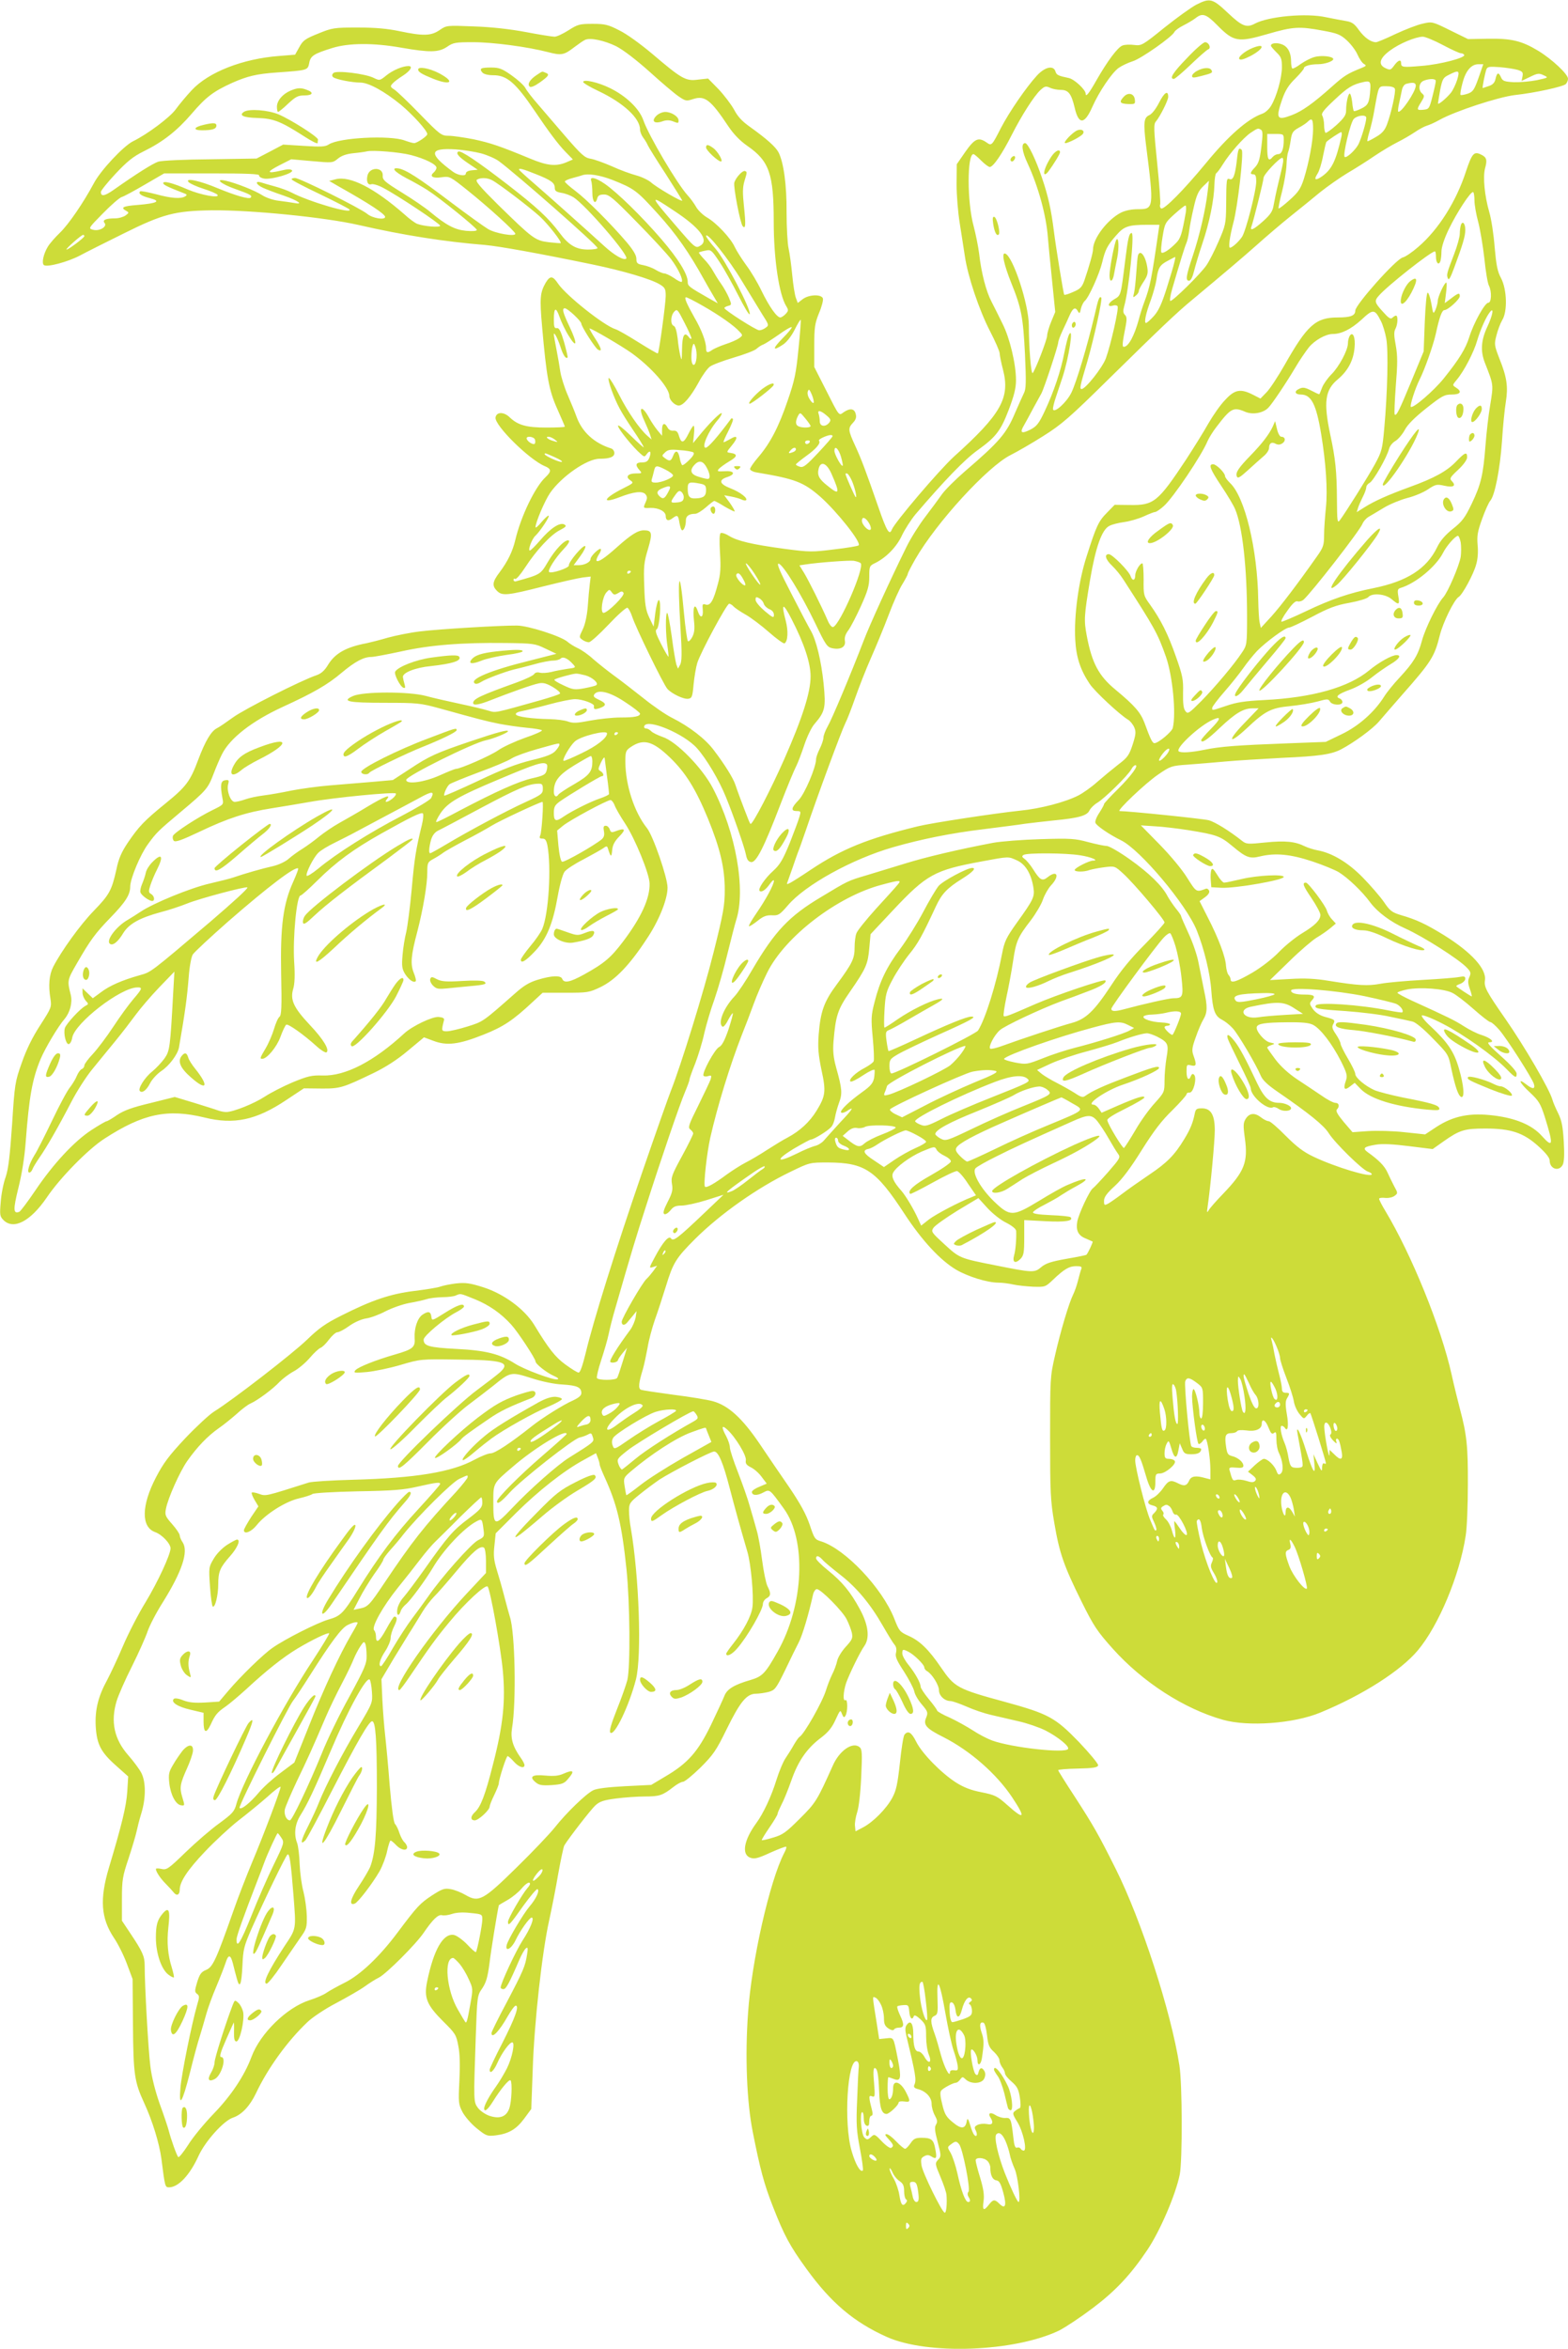 <?xml version="1.0" standalone="no"?>
<!DOCTYPE svg PUBLIC "-//W3C//DTD SVG 20010904//EN"
 "http://www.w3.org/TR/2001/REC-SVG-20010904/DTD/svg10.dtd">
<svg version="1.0" xmlns="http://www.w3.org/2000/svg"
 width="855pt" height="1280pt" viewBox="0 0 855 1280"
 preserveAspectRatio="xMidYMid meet">
<g transform="translate(0,1280) scale(0.1,-0.1)"
fill="#cddc39" stroke="none">
<path d="M6524 12775 c-27 -14 -105 -70 -174 -125 -121 -98 -126 -100 -166
-95 -22 3 -51 2 -63 -3 -26 -9 -82 -84 -142 -189 -40 -71 -59 -95 -59 -74 0
22 -62 80 -93 86 -57 12 -66 16 -72 36 -11 35 -58 24 -101 -23 -58 -63 -150
-197 -196 -285 -50 -98 -51 -99 -79 -79 -44 30 -64 21 -115 -51 l-47 -68 -1
-110 c0 -60 8 -155 17 -210 9 -55 21 -136 28 -180 16 -111 78 -295 138 -411
28 -54 51 -107 52 -119 0 -11 8 -51 18 -89 40 -154 -10 -243 -267 -474 -80
-73 -323 -358 -339 -398 -13 -34 -28 -9 -73 121 -68 196 -94 265 -126 334 -40
87 -41 97 -13 127 16 17 20 30 15 48 -7 30 -31 33 -65 10 -28 -20 -22 -28
-101 128 l-60 118 0 115 c0 101 3 122 26 179 15 35 24 71 21 80 -9 24 -78 21
-111 -5 l-26 -20 -10 27 c-6 15 -15 71 -20 124 -5 53 -14 119 -20 146 -6 26
-11 115 -11 197 1 151 -16 272 -44 327 -16 30 -63 72 -152 136 -46 32 -70 58
-90 96 -16 29 -54 79 -85 112 l-57 58 -55 -6 c-67 -9 -89 4 -250 141 -63 53
-140 109 -180 128 -60 31 -78 35 -145 35 -71 0 -81 -3 -131 -35 -30 -19 -64
-35 -76 -35 -12 0 -82 11 -155 25 -85 16 -189 28 -284 31 -150 6 -150 6 -188
-20 -47 -32 -89 -33 -218 -6 -67 14 -132 20 -229 20 -129 0 -139 -2 -215 -33
-70 -28 -83 -37 -103 -74 l-23 -41 -87 -7 c-199 -15 -385 -88 -477 -187 -29
-31 -68 -78 -87 -104 -31 -43 -153 -135 -233 -174 -52 -26 -178 -160 -214
-230 -56 -104 -136 -222 -185 -269 -25 -24 -54 -57 -65 -75 -25 -41 -35 -92
-21 -101 19 -12 130 18 195 52 33 18 141 72 240 121 213 106 280 123 480 126
214 2 616 -38 800 -80 245 -56 467 -91 690 -109 78 -7 295 -46 585 -106 169
-35 321 -80 368 -109 28 -17 32 -25 32 -62 0 -42 -36 -308 -43 -314 -2 -2 -50
26 -106 61 -57 36 -113 68 -125 71 -63 20 -267 182 -312 247 -30 45 -44 46
-68 7 -31 -54 -34 -83 -20 -241 24 -273 37 -346 83 -448 22 -50 41 -93 41 -96
0 -3 -45 -5 -100 -5 -110 0 -156 13 -201 56 -32 31 -72 30 -77 -1 -6 -43 184
-230 268 -265 37 -15 38 -29 5 -60 -58 -54 -135 -215 -165 -342 -15 -64 -42
-118 -86 -177 -39 -51 -42 -73 -14 -101 28 -28 55 -26 251 24 96 24 193 46
217 49 l43 5 -5 -41 c-3 -23 -8 -78 -11 -122 -4 -49 -14 -97 -27 -124 -21 -43
-21 -44 -3 -57 10 -8 26 -14 36 -14 9 0 57 43 107 96 50 53 96 94 103 92 6 -2
18 -24 26 -48 18 -57 170 -369 192 -394 23 -26 89 -58 114 -54 20 3 23 11 29
78 4 41 13 94 20 117 19 60 161 323 174 323 6 0 17 -7 24 -15 6 -7 35 -27 65
-44 29 -16 87 -60 128 -96 42 -37 80 -64 85 -61 18 11 21 66 7 121 -27 101
-16 104 32 10 68 -132 103 -238 103 -311 0 -87 -44 -225 -144 -452 -73 -165
-170 -352 -183 -352 -2 0 -8 12 -14 28 -27 68 -61 160 -69 185 -11 35 -59 112
-117 188 -46 62 -133 129 -228 177 -33 16 -103 64 -155 106 -52 41 -124 97
-160 123 -36 26 -87 67 -115 91 -27 25 -66 52 -85 60 -19 9 -45 25 -56 35 -35
30 -212 87 -274 88 -86 1 -425 -19 -530 -32 -52 -6 -131 -22 -175 -34 -44 -13
-96 -26 -115 -30 -112 -21 -172 -55 -210 -116 -20 -34 -39 -50 -65 -59 -79
-26 -394 -185 -455 -230 -36 -26 -75 -53 -88 -59 -31 -16 -63 -70 -101 -171
-44 -118 -66 -147 -178 -238 -117 -95 -146 -126 -206 -214 -34 -51 -50 -86
-62 -145 -26 -116 -38 -138 -124 -227 -74 -76 -176 -218 -221 -305 -22 -44
-27 -102 -15 -173 7 -46 6 -49 -55 -144 -43 -66 -76 -133 -101 -205 -37 -104
-39 -116 -53 -336 -12 -173 -20 -242 -35 -287 -12 -32 -24 -93 -27 -136 -6
-70 -5 -79 15 -99 55 -55 147 -7 236 123 72 107 226 264 315 321 210 136 343
164 545 115 161 -40 282 -14 444 94 l98 65 94 -1 c104 -1 119 4 289 86 62 30
126 71 183 119 l89 74 51 -19 c73 -28 139 -20 272 33 109 43 162 78 272 181
l52 48 125 0 c120 0 128 1 191 31 80 39 157 118 252 263 66 98 113 215 113
279 0 55 -79 283 -112 324 -69 86 -117 233 -118 360 0 56 2 63 28 81 70 48
120 35 215 -56 86 -83 141 -172 207 -332 67 -164 92 -270 92 -390 0 -83 -7
-125 -61 -340 -54 -216 -177 -613 -233 -755 -11 -27 -81 -225 -155 -440 -146
-424 -269 -818 -309 -987 -17 -69 -30 -108 -39 -108 -7 0 -39 20 -72 44 -55
40 -92 87 -170 216 -53 86 -165 169 -278 205 -73 23 -97 26 -147 21 -33 -4
-72 -12 -86 -17 -14 -6 -78 -16 -142 -24 -130 -16 -230 -49 -400 -135 -84 -42
-121 -68 -185 -130 -78 -76 -411 -333 -507 -392 -26 -16 -97 -82 -158 -146
-89 -95 -119 -135 -160 -214 -79 -152 -81 -269 -5 -297 38 -13 85 -63 85 -89
-1 -35 -69 -182 -136 -293 -39 -63 -94 -170 -123 -238 -29 -68 -68 -151 -86
-185 -50 -91 -68 -165 -63 -255 6 -97 28 -140 112 -214 l65 -58 -5 -82 c-5
-80 -31 -185 -100 -415 -51 -171 -44 -275 27 -382 22 -32 54 -96 71 -142 l31
-83 2 -250 c2 -269 8 -310 61 -425 45 -97 83 -221 94 -304 20 -157 20 -156 43
-156 50 1 112 67 159 170 36 80 138 194 189 210 47 16 91 62 125 133 64 136
172 285 281 388 26 25 96 72 156 103 60 32 130 72 155 90 26 19 61 41 78 49
41 21 203 183 244 244 50 73 79 101 100 96 10 -3 35 0 55 7 24 8 60 10 101 5
62 -6 64 -7 64 -35 0 -30 -28 -171 -35 -178 -2 -3 -24 16 -47 41 -24 25 -56
48 -71 52 -59 13 -112 -78 -148 -254 -18 -88 -2 -127 87 -216 67 -66 72 -74
83 -134 9 -43 10 -106 6 -190 -6 -119 -5 -128 17 -171 13 -24 47 -64 77 -88
52 -42 57 -44 103 -39 71 9 112 32 156 91 l39 53 8 219 c8 249 51 639 90 811
13 60 36 174 49 252 14 78 29 147 33 154 24 40 145 196 169 218 24 22 45 29
113 38 46 6 118 11 158 11 79 0 96 6 154 51 20 16 44 29 53 29 9 0 52 35 95
77 70 70 86 92 145 213 73 148 108 190 159 190 17 0 49 5 69 10 34 10 40 18
89 118 28 59 62 128 75 153 20 39 54 153 78 262 4 15 13 27 20 27 22 0 141
-120 163 -165 11 -22 24 -55 28 -73 6 -29 2 -38 -33 -76 -22 -24 -43 -58 -47
-77 -4 -19 -16 -52 -27 -73 -11 -22 -26 -61 -34 -87 -19 -63 -118 -238 -144
-254 -6 -3 -19 -23 -31 -43 -11 -20 -31 -52 -44 -71 -13 -18 -36 -72 -51 -120
-27 -88 -71 -183 -110 -236 -68 -93 -82 -172 -32 -189 22 -8 42 -3 109 28 45
20 84 35 86 32 3 -2 -2 -18 -11 -34 -79 -153 -178 -589 -197 -872 -17 -235 -7
-486 26 -650 39 -197 61 -282 110 -406 61 -156 92 -214 183 -339 134 -185 259
-290 437 -370 223 -100 694 -82 939 34 34 17 117 72 186 124 123 93 205 180
297 317 69 103 154 301 176 410 15 77 14 496 -2 595 -46 294 -207 790 -347
1070 -94 188 -122 237 -223 393 -50 76 -91 142 -91 145 0 4 48 8 107 9 86 2
108 6 111 18 1 8 -46 65 -105 127 -130 134 -165 153 -405 219 -258 70 -273 79
-347 187 -66 97 -115 145 -176 172 -49 22 -52 26 -79 95 -66 166 -266 378
-398 420 -35 10 -38 16 -63 91 -20 58 -50 113 -110 202 -46 67 -121 176 -165
242 -94 138 -169 206 -253 229 -29 8 -125 24 -214 35 -89 12 -168 24 -177 27
-17 6 -14 36 10 114 7 25 18 77 25 115 6 39 24 106 39 150 16 44 43 127 61
185 39 128 54 153 160 259 137 136 340 279 519 365 105 51 105 51 205 51 201
-1 261 -41 417 -280 95 -145 194 -252 281 -304 65 -38 171 -71 232 -71 22 0
58 -5 80 -10 22 -5 70 -10 107 -12 67 -2 68 -2 110 38 61 58 88 74 126 74 27
0 33 -3 28 -16 -4 -9 -11 -37 -18 -63 -6 -25 -18 -59 -26 -75 -23 -46 -69
-200 -99 -332 -27 -117 -27 -125 -27 -449 0 -299 2 -343 23 -465 28 -165 52
-233 148 -427 67 -135 86 -163 170 -257 164 -183 389 -328 601 -388 138 -39
386 -21 531 39 231 95 439 228 532 339 114 136 228 409 261 624 7 41 12 167
12 280 1 208 -6 273 -44 415 -10 39 -31 122 -45 186 -57 256 -218 652 -361
890 -19 31 -34 61 -34 66 0 5 15 7 33 5 17 -2 41 3 51 11 19 14 19 15 -2 53
-11 21 -28 56 -37 76 -16 35 -48 67 -107 109 -30 22 -21 30 44 41 37 6 93 3
181 -8 l129 -16 58 41 c89 63 116 71 229 71 140 0 208 -23 289 -96 40 -36 62
-63 62 -78 0 -46 50 -63 71 -24 8 15 10 55 6 126 -5 83 -11 115 -31 156 -14
28 -28 61 -31 73 -15 56 -153 292 -256 440 -105 151 -117 174 -112 210 10 62
-73 153 -222 246 -99 61 -152 86 -236 110 -49 15 -60 23 -93 72 -21 30 -73 90
-115 133 -80 82 -168 134 -246 148 -22 4 -53 14 -70 22 -52 26 -106 32 -214
21 -98 -10 -105 -10 -130 10 -67 53 -146 102 -180 111 -29 8 -437 50 -486 50
-19 0 142 153 210 199 67 46 73 48 160 54 50 4 142 11 205 17 63 6 203 14 310
20 205 9 269 19 322 46 69 36 175 113 208 153 19 23 76 87 125 144 159 180
177 208 206 325 18 72 79 195 103 209 21 13 81 124 95 176 9 29 12 71 8 108
-4 50 0 73 25 142 16 45 36 89 44 98 25 28 53 171 64 324 5 83 15 179 21 215
13 81 6 134 -34 233 -29 75 -30 81 -17 130 7 28 21 65 31 82 30 47 26 168 -6
229 -20 37 -26 70 -35 169 -5 67 -18 153 -29 190 -26 90 -36 193 -23 241 13
46 8 60 -25 75 -36 17 -47 3 -79 -92 -53 -164 -150 -318 -261 -413 -32 -28
-70 -54 -84 -57 -37 -9 -259 -258 -259 -290 0 -27 -25 -37 -95 -37 -121 0
-167 -41 -291 -260 -36 -63 -80 -130 -98 -148 l-33 -34 -41 21 c-67 34 -99 29
-151 -28 -26 -26 -66 -84 -91 -127 -24 -43 -80 -133 -123 -199 -153 -231 -176
-249 -305 -247 l-84 1 -41 -42 c-47 -47 -59 -73 -111 -236 -45 -137 -70 -325
-63 -456 5 -97 28 -166 79 -242 27 -41 165 -169 209 -195 12 -7 27 -26 34 -42
10 -24 9 -38 -9 -94 -19 -57 -27 -70 -79 -109 -32 -25 -84 -68 -115 -95 -31
-28 -77 -60 -102 -73 -73 -37 -207 -72 -320 -83 -134 -14 -477 -66 -555 -85
-275 -67 -414 -123 -586 -238 -46 -31 -95 -62 -108 -69 -22 -11 -23 -11 -16 6
4 11 16 46 28 79 11 33 24 69 28 80 5 11 24 65 43 120 64 190 196 546 215 583
11 21 35 84 55 141 20 57 58 154 85 215 27 61 71 167 97 236 26 69 60 145 76
169 15 25 28 49 28 54 0 5 19 41 41 80 116 201 394 504 519 567 36 18 116 64
179 104 100 63 142 99 362 316 278 273 367 358 451 427 181 151 271 227 351
298 49 44 131 114 182 155 52 41 125 101 164 133 40 32 106 78 147 103 41 24
108 66 147 93 40 27 97 61 127 76 30 15 73 40 95 55 22 15 51 31 65 35 14 4
45 18 70 32 84 47 319 124 410 135 111 12 264 46 278 60 7 7 12 20 12 29 0 25
-88 107 -162 152 -91 55 -147 68 -275 66 l-108 -2 -98 48 c-97 48 -98 48 -150
36 -29 -6 -95 -32 -147 -56 -52 -25 -100 -45 -107 -45 -28 0 -63 25 -93 66
-24 34 -38 44 -68 49 -20 3 -70 13 -111 21 -107 24 -315 5 -389 -35 -45 -24
-70 -14 -147 59 -84 79 -97 82 -171 45z m115 -114 c88 -89 112 -93 271 -47
141 41 175 43 303 19 78 -14 96 -21 130 -52 22 -20 49 -55 59 -78 10 -23 26
-47 36 -52 14 -8 12 -11 -13 -21 -77 -31 -95 -42 -160 -100 -105 -94 -165
-136 -220 -157 -83 -32 -90 -20 -53 87 17 48 35 77 71 112 26 26 47 51 47 56
0 12 35 22 77 22 37 0 83 16 83 28 0 15 -66 22 -103 11 -19 -5 -52 -22 -75
-38 -22 -17 -43 -27 -46 -24 -3 4 -6 21 -6 39 0 48 -19 82 -52 93 -28 10 -58
6 -58 -8 0 -4 14 -20 30 -36 26 -25 30 -36 30 -81 0 -58 -29 -162 -60 -212
-11 -18 -32 -37 -48 -42 -79 -28 -185 -121 -307 -270 -120 -145 -228 -255
-244 -246 -5 4 -8 13 -5 21 3 7 -4 109 -16 225 -19 186 -20 214 -7 228 22 26
67 115 67 134 0 38 -21 25 -49 -30 -18 -35 -39 -63 -55 -70 -29 -13 -32 -41
-17 -162 44 -346 43 -350 -44 -350 -35 0 -69 -7 -93 -19 -74 -38 -152 -141
-152 -200 0 -19 -21 -93 -47 -169 -13 -37 -23 -47 -61 -63 -24 -11 -47 -18
-49 -15 -4 4 -46 261 -57 351 -14 110 -30 185 -63 282 -34 103 -78 193 -93
193 -23 0 -18 -44 14 -112 57 -123 101 -281 110 -403 2 -28 12 -130 22 -227
l18 -178 -22 -53 c-12 -29 -22 -63 -22 -75 0 -23 -65 -190 -79 -205 -9 -9 -21
145 -21 259 0 115 -87 379 -129 392 -21 7 -8 -57 34 -162 54 -133 64 -185 74
-386 7 -155 6 -190 -6 -213 -8 -16 -29 -64 -48 -107 -47 -112 -85 -157 -274
-319 -52 -45 -108 -101 -125 -125 -17 -24 -58 -80 -91 -123 -33 -43 -79 -116
-102 -163 -86 -174 -202 -428 -233 -510 -72 -187 -173 -427 -196 -467 -13 -23
-24 -51 -24 -63 0 -11 -9 -38 -20 -60 -11 -22 -20 -47 -20 -57 -1 -46 -62
-189 -95 -223 -41 -42 -44 -60 -11 -60 23 0 24 -2 15 -32 -5 -18 -29 -82 -53
-143 -37 -90 -53 -117 -89 -150 -45 -40 -86 -100 -75 -110 10 -10 33 5 56 38
12 17 22 25 22 17 0 -21 -45 -104 -97 -179 -24 -35 -42 -66 -39 -68 3 -3 23
10 46 28 32 26 49 32 79 31 35 -2 42 2 87 54 94 111 351 253 574 317 153 44
317 77 492 98 95 12 198 25 228 30 30 4 101 12 157 18 136 13 181 26 194 55 6
12 25 31 42 41 38 22 169 150 186 183 6 12 16 22 22 22 20 0 -22 -57 -95 -130
-42 -41 -76 -78 -76 -82 0 -5 -12 -26 -26 -48 -15 -22 -24 -46 -21 -54 7 -17
76 -64 139 -95 104 -50 357 -350 414 -492 39 -97 73 -234 79 -328 8 -106 19
-138 58 -158 16 -8 43 -29 59 -47 29 -31 127 -197 153 -259 10 -24 38 -50 92
-87 170 -117 250 -181 278 -225 33 -53 183 -200 214 -210 11 -3 21 -10 21 -14
0 -21 -197 38 -317 95 -55 26 -92 54 -152 114 -43 44 -85 80 -93 80 -9 0 -27
9 -41 20 -34 27 -63 25 -83 -5 -15 -23 -16 -36 -6 -108 18 -130 -2 -181 -118
-302 -37 -38 -73 -79 -79 -90 -10 -17 -11 -14 -6 20 16 110 39 358 39 415 0
84 -21 120 -70 120 -29 0 -34 -4 -39 -27 -10 -51 -24 -86 -57 -140 -53 -88
-95 -130 -192 -195 -50 -34 -116 -80 -146 -103 -30 -23 -65 -47 -77 -54 -21
-11 -23 -10 -23 15 0 20 15 41 59 81 41 38 86 98 147 196 66 105 109 161 167
217 42 42 77 81 77 87 0 6 8 10 17 9 21 -1 41 80 24 97 -7 7 -12 5 -17 -6 -11
-30 -24 -18 -24 23 0 38 1 40 25 34 29 -7 31 3 13 53 -10 28 -9 42 12 100 13
38 32 82 42 98 22 37 23 69 3 160 -8 39 -21 104 -29 145 -7 41 -32 114 -55
163 -22 48 -41 91 -41 95 0 4 -13 23 -29 42 -15 19 -35 49 -44 65 -29 57 -101
127 -205 201 -59 42 -115 74 -128 74 -13 0 -59 10 -101 21 -70 19 -95 21 -258
16 -99 -3 -216 -12 -260 -20 -189 -36 -368 -78 -480 -113 -66 -20 -160 -49
-210 -64 -102 -30 -101 -30 -247 -118 -175 -104 -253 -187 -374 -393 -36 -63
-81 -130 -99 -149 -59 -62 -93 -148 -65 -165 5 -3 19 13 30 36 12 22 23 39 26
37 2 -3 -9 -42 -24 -89 -21 -60 -35 -87 -51 -95 -24 -12 -94 -141 -85 -156 3
-5 15 -6 26 -2 17 5 19 3 13 -18 -4 -12 -35 -77 -67 -142 -53 -106 -58 -121
-44 -131 9 -7 16 -17 16 -22 0 -5 -27 -61 -61 -123 -55 -101 -61 -116 -55
-152 6 -33 1 -51 -24 -99 -21 -41 -26 -60 -18 -65 6 -4 20 4 33 19 16 21 29
27 61 27 22 0 83 13 134 29 l95 30 -105 -100 c-145 -138 -169 -156 -181 -138
-12 18 -45 -20 -90 -105 -30 -56 -31 -58 -9 -51 l23 7 -21 -29 c-12 -16 -28
-35 -36 -42 -22 -18 -136 -215 -136 -234 0 -20 15 -22 30 -4 5 6 19 23 31 37
l20 25 -5 -35 c-4 -19 -16 -48 -28 -65 -74 -100 -117 -170 -110 -177 9 -9 42
-1 42 11 0 3 11 20 24 36 l25 30 -24 -77 c-13 -42 -26 -82 -30 -87 -8 -14
-102 -14 -110 -1 -3 5 7 49 23 97 16 49 35 113 41 143 6 30 22 93 36 140 89
309 112 385 167 555 80 251 184 556 214 626 13 31 24 61 24 67 0 6 14 45 31
87 16 42 39 115 49 163 11 48 36 132 56 187 19 55 51 165 70 245 20 80 41 163
48 185 54 165 -1 478 -127 720 -58 111 -199 255 -274 279 -28 10 -57 24 -63
32 -7 7 -19 14 -27 14 -8 0 -13 6 -10 13 15 43 217 -41 288 -121 50 -56 120
-173 157 -265 40 -97 103 -278 110 -317 5 -25 13 -36 28 -38 27 -4 70 80 159
313 37 96 75 188 89 215 7 14 26 63 41 108 15 46 40 98 55 115 59 69 64 88 51
221 -13 125 -40 238 -71 291 -10 17 -57 106 -104 198 -65 125 -83 168 -70 165
24 -4 123 -166 199 -324 58 -121 65 -131 95 -137 45 -9 73 8 67 41 -3 18 3 36
18 56 13 17 44 77 69 132 38 84 46 112 46 161 0 57 1 60 33 75 60 30 117 88
146 152 16 33 49 84 72 112 159 186 269 300 339 350 99 71 126 105 169 217 31
81 41 122 41 165 0 89 -34 230 -73 307 -19 39 -46 93 -60 120 -30 57 -56 157
-68 263 -5 40 -19 108 -30 150 -36 130 -36 392 -1 392 5 0 23 -16 42 -35 19
-19 40 -35 47 -35 19 0 68 72 120 175 55 108 121 211 156 244 23 21 30 23 52
13 14 -7 41 -12 60 -12 41 0 57 -21 75 -97 22 -95 54 -92 97 6 36 81 106 185
143 211 17 12 51 28 76 36 45 13 218 135 228 160 3 7 24 23 48 35 24 12 54 30
67 40 38 30 58 23 120 -40z m1228 -106 c47 -25 91 -45 98 -45 8 0 16 -4 19 -9
10 -15 -129 -52 -231 -60 -104 -9 -113 -8 -113 15 0 22 -16 17 -38 -13 -18
-25 -22 -26 -46 -15 -43 19 -35 54 24 97 51 38 138 74 178 75 13 0 62 -20 109
-45z m-4507 -7 c40 -21 108 -73 182 -139 65 -59 136 -119 158 -134 38 -26 43
-27 79 -15 64 21 96 -3 193 -149 29 -43 63 -78 103 -106 120 -83 144 -152 144
-415 0 -201 29 -395 68 -458 13 -21 13 -26 -3 -43 -9 -10 -23 -19 -29 -19 -19
0 -60 58 -103 146 -21 44 -58 106 -83 139 -24 33 -52 77 -62 98 -22 49 -100
132 -152 162 -22 13 -49 39 -59 57 -10 18 -31 47 -46 63 -57 62 -213 326 -242
410 -22 63 -94 132 -182 175 -65 32 -146 50 -146 33 0 -5 36 -27 81 -48 138
-65 229 -149 229 -211 0 -12 8 -32 18 -45 10 -13 21 -32 25 -42 4 -9 47 -79
97 -155 49 -77 90 -142 90 -145 0 -10 -142 73 -170 99 -14 12 -50 30 -80 38
-30 8 -91 30 -134 50 -44 19 -96 38 -116 41 -32 5 -51 23 -136 121 -54 63
-123 143 -152 177 -30 34 -60 73 -67 87 -7 14 -41 45 -75 69 -52 37 -69 43
-111 43 -57 0 -67 -5 -49 -27 8 -9 30 -15 60 -15 74 0 121 -40 226 -195 77
-114 128 -182 167 -222 l41 -42 -37 -16 c-56 -23 -104 -18 -197 21 -167 69
-215 85 -308 105 -52 10 -113 19 -135 19 -40 0 -47 5 -157 118 -63 65 -126
125 -140 134 -21 13 -23 18 -11 31 7 9 33 29 57 44 42 27 58 53 31 53 -31 0
-84 -22 -119 -50 -37 -30 -38 -30 -69 -15 -44 23 -205 43 -221 27 -8 -8 -9
-15 -2 -22 12 -12 103 -30 149 -30 45 0 132 -48 220 -120 67 -56 145 -142 145
-161 0 -11 -56 -49 -72 -49 -7 0 -31 7 -53 15 -82 29 -355 15 -412 -22 -19
-13 -43 -14 -136 -8 l-113 7 -72 -38 -73 -38 -252 -4 c-139 -1 -266 -7 -284
-13 -30 -10 -119 -66 -241 -152 -51 -36 -72 -40 -72 -13 0 7 36 52 80 99 63
67 96 94 153 122 106 52 183 113 262 205 78 91 117 121 220 168 84 37 132 49
245 57 168 12 168 12 176 51 7 40 25 51 128 83 89 27 222 28 375 1 155 -27
203 -26 249 5 33 23 46 25 142 25 108 0 296 -25 408 -54 73 -19 87 -17 145 28
24 18 50 36 58 39 28 13 105 -4 169 -35z m4702 -173 c-24 -67 -31 -76 -60 -86
-18 -6 -36 -9 -38 -6 -3 3 2 31 10 62 17 68 48 105 87 105 l27 0 -26 -75z
m214 44 c26 -8 30 -14 26 -35 l-5 -25 46 22 c41 20 49 21 74 9 28 -13 27 -13
-37 -27 -36 -7 -92 -12 -125 -11 -51 3 -61 6 -70 26 -13 30 -22 28 -30 -7 -4
-21 -15 -33 -37 -40 -17 -6 -32 -11 -33 -11 -4 0 13 83 20 102 6 15 17 16 73
12 37 -3 81 -10 98 -15z m-330 -53 c-8 -25 -23 -57 -34 -71 -25 -31 -72 -70
-71 -58 0 4 6 37 12 73 12 59 16 67 47 82 55 28 61 25 46 -26z m-117 -8 c0 -7
-8 -44 -18 -83 -17 -67 -19 -70 -49 -73 -38 -4 -39 0 -12 43 18 29 18 34 5 45
-23 19 -19 59 8 70 33 13 67 12 66 -2z m-357 -44 c-5 -75 -12 -88 -50 -106
-20 -10 -38 -16 -40 -13 -2 2 -7 24 -9 50 -3 25 -9 45 -13 45 -9 0 -20 -51
-20 -93 0 -24 -11 -40 -52 -78 -29 -26 -56 -45 -60 -43 -4 3 -8 22 -8 42 0 20
-5 44 -10 52 -7 12 8 31 68 87 70 66 97 83 157 96 34 8 40 2 37 -39z m248 19
c-1 -34 -83 -154 -96 -141 -2 3 0 25 6 49 5 24 12 56 15 71 3 14 13 29 23 31
37 10 52 7 52 -10z m-114 -17 c6 -16 -20 -133 -43 -194 -12 -32 -27 -49 -58
-67 -23 -14 -45 -25 -48 -25 -3 0 1 21 9 48 8 26 22 83 29 127 24 132 20 125
66 125 24 0 42 -5 45 -14z m-156 -158 c0 -24 -27 -113 -43 -145 -17 -32 -66
-77 -75 -68 -11 10 32 189 50 207 20 20 68 25 68 6z m-290 -62 c0 -63 -23
-185 -51 -273 -17 -52 -30 -71 -77 -113 -30 -27 -57 -48 -60 -46 -2 3 6 44 19
93 12 48 23 113 24 143 1 30 5 62 9 71 4 10 10 38 14 65 6 41 12 50 42 67 19
10 42 25 50 33 24 24 30 16 30 -40z m-283 -4 c9 -5 9 -29 1 -92 -8 -68 -15
-90 -34 -111 -28 -29 -30 -39 -9 -39 11 0 15 -11 15 -39 0 -51 -56 -268 -77
-301 -18 -27 -53 -59 -66 -60 -10 0 -1 63 18 135 24 86 58 386 46 398 -16 16
-20 7 -27 -59 -9 -78 -20 -108 -39 -100 -17 6 -18 3 -19 -144 -1 -99 -4 -110
-41 -195 -21 -49 -51 -108 -66 -130 -30 -45 -182 -195 -197 -195 -5 0 -1 27 9
63 45 155 70 234 78 252 5 11 12 40 15 65 3 25 14 83 25 129 15 67 26 91 51
115 l32 31 -7 -60 c-11 -96 -43 -235 -80 -346 -38 -113 -42 -139 -21 -139 9 0
19 20 27 53 7 28 27 96 45 149 38 111 64 238 66 322 1 31 5 59 10 62 5 3 21
24 35 47 39 63 113 146 152 173 39 26 41 27 58 16z m437 -39 c-30 -131 -52
-176 -105 -214 -36 -25 -47 -20 -25 14 9 13 23 57 30 96 8 40 16 75 19 78 13
13 73 52 80 53 4 0 5 -12 1 -27z m-314 -15 c0 -51 -11 -78 -30 -78 -10 0 -23
-7 -30 -15 -23 -28 -30 -15 -30 55 l0 70 45 0 c44 0 45 -1 45 -32z m-4376 -74
c33 -9 77 -28 96 -42 96 -71 530 -452 538 -473 2 -5 -21 -9 -51 -9 -65 0 -105
23 -155 90 -61 82 -125 141 -284 264 -166 128 -256 188 -269 180 -15 -9 2 -29
54 -64 l52 -35 -32 -3 c-21 -2 -33 -9 -33 -18 0 -16 -43 -10 -70 10 -135 99
-131 131 14 122 43 -3 106 -13 140 -22z m-383 -9 c77 -20 139 -51 139 -69 0
-7 -7 -19 -15 -26 -25 -21 -5 -33 43 -26 44 6 46 5 141 -71 115 -92 261 -225
261 -237 0 -17 -110 2 -149 26 -22 13 -115 80 -208 150 -169 128 -239 173
-280 180 -43 6 -24 -17 43 -53 38 -19 90 -49 115 -65 66 -42 269 -206 269
-217 0 -6 -23 -8 -58 -5 -62 6 -108 30 -196 103 -26 22 -96 70 -155 106 -94
58 -106 69 -104 92 3 47 -71 49 -83 1 -8 -32 2 -55 21 -48 8 3 37 -5 63 -19
79 -41 312 -196 312 -207 0 -11 -87 -4 -125 10 -11 4 -43 27 -70 52 -165 144
-296 211 -375 191 l-35 -9 50 -29 c171 -96 254 -151 255 -167 0 -19 -70 -7
-97 16 -37 31 -369 196 -394 196 -10 0 -19 -3 -19 -7 0 -5 70 -41 156 -82 85
-41 157 -78 160 -83 17 -27 -222 43 -317 93 -19 10 -60 25 -90 33 -30 8 -64
18 -76 22 -35 10 -27 -12 10 -29 17 -8 69 -28 114 -43 80 -28 112 -51 56 -40
-16 3 -53 8 -83 12 -30 3 -70 17 -90 30 -38 25 -144 67 -199 79 -63 14 -28
-17 52 -45 82 -29 94 -36 84 -47 -10 -10 -82 11 -177 50 -99 42 -183 60 -162
35 7 -8 44 -25 82 -37 38 -12 73 -27 76 -33 13 -20 -91 -1 -164 30 -80 35
-132 48 -132 34 0 -9 25 -21 110 -54 20 -7 22 -11 10 -18 -24 -15 -77 -11
-161 12 -44 11 -82 19 -85 15 -12 -12 7 -25 53 -37 64 -16 41 -28 -67 -37 -80
-6 -95 -14 -62 -32 16 -9 16 -11 -3 -25 -11 -8 -37 -16 -57 -16 -52 0 -71 -9
-58 -25 17 -20 -28 -47 -63 -37 -26 7 -26 8 54 89 44 45 90 85 102 89 12 3 69
34 127 68 l105 61 261 0 c190 0 260 -3 257 -11 -2 -6 10 -14 26 -17 40 -8 168
30 153 45 -7 7 -26 7 -61 -2 -77 -18 -80 -8 -8 29 l65 33 113 -10 c111 -10
113 -10 141 13 19 16 46 26 85 30 32 3 65 8 73 10 31 8 180 -4 241 -20z m4754
-47 c-3 -18 -15 -67 -25 -108 -10 -41 -21 -94 -25 -117 -5 -34 -17 -52 -57
-88 -51 -46 -75 -57 -64 -29 11 30 66 249 66 265 0 18 86 109 102 109 5 0 7
-15 3 -32z m-4078 -55 c87 -34 108 -49 108 -76 0 -17 7 -23 37 -28 20 -3 49
-14 65 -24 66 -42 304 -317 288 -334 -13 -12 -64 17 -119 67 -104 95 -306 275
-388 346 -43 37 -78 69 -78 72 0 9 22 3 87 -23z m421 -33 c121 -48 134 -58
249 -185 100 -110 172 -214 250 -355 17 -30 41 -73 54 -94 l23 -39 -50 28
c-108 62 -114 66 -114 89 0 42 -51 125 -144 233 -107 124 -240 254 -308 301
-51 35 -84 42 -74 16 3 -9 6 -38 6 -65 0 -49 17 -68 27 -29 4 15 14 20 37 20
27 0 50 -19 177 -149 81 -82 165 -173 188 -203 40 -53 68 -114 58 -124 -2 -3
-22 6 -42 21 -21 14 -45 25 -53 25 -8 0 -29 9 -46 19 -17 11 -48 22 -68 26
-33 6 -38 11 -38 35 0 19 -17 47 -52 89 -89 104 -220 235 -280 280 -32 24 -58
47 -58 52 0 4 19 13 43 19 23 6 47 13 52 15 31 11 95 1 163 -25z m-655 -2 c37
-19 205 -147 262 -199 45 -42 120 -138 112 -144 -1 -1 -30 1 -65 5 -74 9 -88
20 -276 204 -100 99 -126 130 -115 137 20 12 56 11 82 -3z m5357 -111 c0 -23
9 -75 20 -115 11 -41 26 -131 34 -201 7 -70 18 -136 25 -148 16 -32 14 -93 -4
-93 -18 0 -79 -109 -103 -186 -21 -66 -55 -121 -140 -227 -54 -67 -168 -165
-179 -154 -6 7 23 99 48 149 28 55 74 186 88 248 20 93 34 130 47 130 19 0 84
59 84 76 0 20 -8 18 -47 -12 l-35 -26 7 56 c4 31 5 56 1 56 -10 0 -46 -78 -46
-99 0 -11 -6 -32 -12 -48 -13 -27 -13 -26 -23 32 -6 33 -15 60 -20 60 -6 0
-12 -67 -16 -160 l-6 -160 -64 -155 c-70 -169 -84 -198 -94 -189 -3 4 0 74 6
156 10 122 10 163 0 220 -10 52 -11 75 -2 91 13 24 15 72 3 72 -4 0 -13 -5
-20 -12 -9 -9 -21 -1 -51 33 -46 50 -48 59 -23 87 45 53 285 242 306 242 4 0
6 -13 6 -29 0 -34 15 -49 24 -25 3 9 6 33 6 53 0 24 15 70 40 122 45 93 121
209 133 202 4 -2 7 -23 7 -46z m-4364 -56 c140 -92 191 -160 144 -189 -27 -17
-28 -16 -139 113 -141 164 -141 167 -5 76z m2790 -8 c-21 -118 -28 -143 -54
-168 -36 -37 -71 -59 -79 -51 -4 4 -1 41 6 84 12 74 14 79 64 124 29 26 56 48
61 48 4 0 5 -17 2 -37z m-149 -103 c-38 -263 -46 -302 -77 -385 -10 -27 -24
-70 -30 -95 -25 -91 -57 -150 -82 -150 -10 0 -9 17 11 118 6 32 5 47 -5 56
-10 10 -11 22 -4 47 25 85 57 399 41 399 -14 0 -20 -24 -36 -153 -24 -192 -22
-186 -61 -209 -34 -20 -38 -44 -4 -33 10 3 21 1 24 -4 8 -12 -38 -213 -64
-284 -19 -51 -111 -167 -132 -167 -12 0 -10 13 31 150 36 125 84 341 76 348
-10 10 -16 -5 -36 -94 -40 -169 -100 -369 -127 -424 -26 -53 -93 -113 -100
-91 -2 6 5 36 16 68 11 32 27 81 36 108 35 108 61 277 36 233 -6 -9 -17 -53
-26 -98 -18 -97 -58 -216 -108 -322 -31 -66 -43 -81 -77 -99 -50 -25 -60 -18
-35 24 10 18 33 59 50 92 18 33 38 69 44 80 14 24 92 260 92 278 0 7 10 35 23
63 13 27 31 66 40 87 18 40 31 46 45 20 8 -14 11 -11 16 15 4 17 14 36 21 42
22 18 80 148 95 210 16 69 29 94 77 148 42 49 67 57 169 57 l66 0 -5 -35z
m-5857 -27 c-1 -9 -86 -73 -97 -73 -10 0 79 79 90 80 4 0 7 -3 7 -7z m3584
-242 c42 -69 93 -152 113 -185 36 -56 37 -59 18 -72 -10 -8 -26 -14 -35 -14
-17 0 -189 110 -190 121 0 4 9 9 20 12 20 5 20 7 5 44 -9 21 -28 56 -44 78
-16 22 -35 54 -44 70 -9 17 -30 45 -48 63 -17 18 -30 35 -28 36 2 2 18 7 35
10 30 7 34 4 77 -61 25 -37 71 -120 103 -183 32 -63 59 -109 62 -102 8 25
-133 295 -186 356 -29 33 -52 64 -52 70 2 27 125 -128 194 -243z m2360 102
c-3 -16 -22 -80 -42 -143 -27 -86 -45 -124 -70 -152 -19 -21 -38 -38 -43 -38
-12 0 -1 53 27 127 12 34 26 83 30 110 9 64 18 79 62 102 20 11 38 20 40 21 1
0 0 -12 -4 -27z m-2571 -240 c88 -50 171 -108 200 -141 18 -19 18 -20 -4 -36
-13 -9 -46 -23 -74 -32 -27 -9 -59 -23 -70 -30 -28 -20 -35 -17 -35 10 0 34
-25 100 -63 165 -43 76 -58 111 -46 111 5 0 47 -21 92 -47z m-732 -163 c46
-75 49 -43 4 51 -36 76 -42 99 -25 99 15 0 90 -70 90 -84 0 -15 75 -132 90
-141 25 -15 20 7 -14 59 -20 31 -34 56 -31 56 12 0 174 -95 229 -134 106 -76
206 -189 206 -235 0 -21 30 -51 51 -51 25 0 65 47 109 127 19 36 47 75 61 85
13 10 72 32 129 49 58 17 114 38 125 48 11 10 28 21 38 24 10 4 47 28 83 53
36 26 67 44 71 41 3 -3 -20 -31 -50 -61 -57 -58 -56 -73 4 -33 20 14 45 46 62
80 16 32 31 57 33 54 2 -2 -3 -73 -12 -158 -13 -133 -21 -172 -59 -282 -49
-144 -95 -232 -160 -308 -25 -29 -45 -58 -45 -65 0 -7 17 -16 38 -19 208 -35
253 -52 345 -132 91 -81 225 -249 209 -265 -4 -4 -64 -14 -134 -22 -119 -15
-134 -15 -270 3 -178 24 -258 43 -303 71 -19 12 -39 18 -45 15 -7 -4 -8 -42
-4 -108 5 -80 3 -116 -11 -167 -24 -92 -41 -122 -66 -115 -18 6 -20 3 -17 -27
4 -45 -13 -51 -27 -9 -17 51 -29 22 -21 -50 5 -44 3 -66 -9 -90 -9 -17 -20
-27 -24 -23 -4 5 -14 72 -21 148 -25 277 -38 220 -19 -84 8 -130 7 -174 -2
-192 l-12 -22 -9 23 c-4 13 -16 81 -25 152 -10 71 -21 129 -25 129 -10 0 -9
-121 2 -185 4 -27 6 -52 5 -54 -2 -1 -20 30 -40 69 -29 57 -34 75 -24 81 16
10 27 159 11 159 -5 0 -14 -33 -19 -72 l-9 -73 -24 50 c-19 41 -24 71 -27 170
-4 106 -2 130 20 202 26 88 23 103 -22 103 -33 0 -71 -24 -148 -93 -66 -59
-101 -82 -110 -73 -3 3 2 17 11 32 10 14 15 28 12 32 -8 8 -56 -39 -56 -54 0
-17 -32 -34 -65 -34 l-27 0 36 49 c20 27 32 52 27 55 -12 8 -92 -88 -89 -105
3 -14 -97 -47 -108 -36 -9 9 34 77 78 123 23 24 36 44 30 48 -18 11 -75 -48
-115 -117 -40 -68 -40 -68 -174 -105 -7 -2 -13 2 -13 8 0 6 4 9 9 5 6 -3 30
25 54 62 61 94 141 180 190 204 34 18 38 23 24 31 -25 13 -76 -21 -133 -88
-26 -30 -50 -54 -55 -54 -12 0 11 63 30 80 26 24 83 110 72 110 -5 0 -23 -17
-40 -37 -17 -21 -31 -32 -31 -26 0 26 51 145 79 186 62 90 202 187 270 187 56
0 81 10 81 31 0 11 -8 22 -17 25 -93 29 -159 90 -189 172 -9 26 -32 81 -50
123 -18 42 -35 98 -39 125 -4 27 -13 81 -21 121 -8 40 -14 75 -14 80 0 18 19
-17 35 -64 15 -48 30 -71 40 -61 2 2 -7 39 -19 83 -18 61 -27 79 -40 77 -13
-2 -16 6 -16 46 0 67 11 72 31 15 9 -26 31 -73 50 -103z m669 -13 c0 -7 -7 -4
-15 7 -23 30 -35 9 -36 -67 -1 -61 -2 -67 -9 -37 -5 19 -12 63 -15 97 -5 38
-12 64 -21 67 -19 7 -18 55 2 77 16 17 19 14 55 -57 22 -42 39 -81 39 -87z
m3760 93 c10 -19 23 -62 29 -95 12 -65 7 -292 -11 -490 -10 -112 -13 -125 -51
-195 -39 -71 -159 -262 -191 -305 -14 -18 -15 -7 -16 120 -1 144 -8 216 -36
345 -38 179 -29 245 41 303 55 46 85 103 91 171 6 57 -9 92 -26 66 -5 -8 -10
-26 -10 -41 0 -37 -48 -127 -90 -169 -20 -20 -42 -51 -50 -70 -7 -19 -14 -36
-16 -38 -1 -2 -20 7 -43 19 -35 18 -47 20 -67 10 -29 -13 -23 -31 9 -31 57 0
84 -52 111 -215 26 -158 36 -305 26 -401 -5 -49 -10 -116 -10 -150 0 -54 -4
-67 -38 -115 -107 -152 -197 -270 -249 -328 l-58 -63 -6 28 c-4 16 -7 72 -8
124 -4 277 -73 564 -155 639 -14 14 -26 30 -26 36 0 18 -47 65 -65 65 -27 0
-17 -26 45 -119 33 -49 67 -106 75 -126 40 -94 65 -321 65 -584 0 -153 -1
-157 -27 -196 -45 -68 -144 -185 -221 -264 -71 -71 -75 -74 -89 -55 -10 13
-13 43 -12 99 2 71 -2 93 -39 197 -43 123 -82 200 -141 283 -35 48 -36 52 -35
137 0 49 -3 88 -7 88 -14 0 -39 -44 -39 -67 0 -28 -16 -30 -25 -3 -9 28 -100
120 -119 120 -26 0 -18 -29 18 -63 19 -18 47 -52 62 -76 171 -265 186 -291
232 -421 36 -104 56 -306 37 -387 -5 -21 -79 -83 -100 -83 -11 0 -22 22 -54
110 -22 58 -53 94 -159 182 -91 75 -128 145 -156 293 -16 85 -15 108 18 305
30 177 64 274 105 294 14 8 51 17 81 21 30 4 78 18 107 31 28 13 56 24 62 24
6 0 27 14 47 32 50 44 206 275 239 355 8 18 29 52 47 75 80 105 93 112 160 83
40 -16 95 -6 123 22 20 19 99 137 150 223 21 36 54 84 72 107 32 39 92 73 131
73 47 0 98 26 154 76 66 62 74 61 108 -6z m580 -31 c-34 -73 -38 -131 -14
-194 49 -125 48 -118 30 -231 -10 -57 -21 -157 -26 -222 -12 -157 -24 -211
-75 -317 -37 -77 -52 -97 -104 -138 -41 -33 -68 -64 -85 -100 -57 -117 -164
-185 -346 -222 -131 -26 -233 -61 -369 -126 -69 -33 -129 -58 -133 -57 -5 2 9
29 32 60 27 39 45 55 55 51 9 -3 23 1 32 8 41 35 309 378 323 416 5 12 19 28
32 36 13 7 50 30 84 50 33 20 90 43 127 53 37 9 88 30 113 47 42 28 49 29 90
20 49 -11 66 -1 41 25 -14 14 -11 20 34 62 30 28 49 55 49 68 0 32 -12 27 -61
-24 -50 -52 -119 -90 -252 -138 -118 -43 -192 -76 -246 -110 l-43 -27 7 23 c4
13 16 40 26 60 11 21 19 44 19 52 0 9 9 20 19 25 21 12 94 140 105 184 4 16
19 35 35 44 15 9 38 36 51 60 15 29 54 68 117 118 86 68 99 75 139 75 48 0 58
16 23 38 -20 13 -20 13 4 42 40 47 94 151 112 215 18 60 48 128 69 154 24 31
16 -16 -14 -80z m-4312 -168 c-5 -54 -28 -52 -28 2 0 25 3 53 7 63 5 15 8 14
15 -7 5 -13 8 -39 6 -58z m639 -245 c-2 -6 -12 2 -21 17 -11 16 -15 34 -11 44
5 15 9 12 21 -16 8 -19 13 -39 11 -45z m70 -70 c24 -20 25 -26 14 -40 -21 -25
-51 -20 -51 8 0 13 -3 31 -6 40 -9 23 11 20 43 -8z m-87 -58 c0 -9 -42 -11
-64 -2 -19 7 -20 27 -5 57 12 21 12 21 40 -13 16 -19 29 -38 29 -42z m120 -55
c-1 -5 -36 -45 -78 -90 -64 -68 -81 -82 -99 -77 -13 4 -23 9 -23 13 0 3 26 24
56 46 55 39 81 71 70 83 -4 3 6 11 21 18 33 15 53 17 53 7z m-1623 -18 c3 -9
2 -19 -1 -23 -8 -8 -38 10 -44 26 -6 18 38 14 45 -3z m109 -1 c18 -14 18 -15
-6 -8 -31 8 -50 24 -29 24 8 0 24 -7 35 -16z m1389 -14 c-3 -5 -10 -10 -16
-10 -5 0 -9 5 -9 10 0 6 7 10 16 10 8 0 12 -4 9 -10z m-75 -39 c0 -5 -7 -12
-16 -15 -24 -9 -28 -7 -14 9 14 17 30 20 30 6z m246 -41 c7 -24 11 -46 9 -48
-7 -7 -45 62 -45 81 0 33 23 12 36 -33z m-1560 -2 c27 -12 44 -23 37 -25 -11
-4 -93 33 -93 42 0 8 4 6 56 -17z m1508 -90 c48 -109 44 -119 -22 -65 -46 36
-57 57 -48 93 11 44 44 31 70 -28z m108 -31 c18 -37 34 -106 23 -95 -6 6 -55
117 -55 126 0 1 4 2 8 2 5 0 15 -15 24 -33z m98 -240 c8 -14 11 -29 7 -33 -11
-11 -47 26 -47 48 0 26 21 18 40 -15z m3225 -103 c3 -20 3 -55 0 -78 -8 -49
-70 -193 -95 -221 -33 -36 -98 -169 -116 -235 -21 -79 -46 -120 -122 -202 -33
-35 -71 -82 -85 -105 -53 -84 -139 -160 -231 -204 l-87 -42 -212 -8 c-266 -10
-364 -17 -450 -35 -73 -15 -130 -18 -140 -8 -18 18 118 143 187 172 47 21 43
5 -12 -51 -29 -29 -52 -56 -52 -60 0 -21 33 1 102 67 85 80 128 106 179 106
l32 0 -79 -82 c-94 -97 -85 -119 12 -29 103 97 134 113 239 123 49 5 116 16
149 25 54 15 59 15 68 0 11 -21 68 -23 68 -3 0 8 -7 17 -16 20 -25 9 -8 24 58
48 34 12 88 42 120 68 31 25 78 57 103 72 45 27 58 48 30 48 -26 0 -97 -40
-149 -83 -112 -93 -310 -149 -574 -162 -102 -5 -149 -12 -204 -31 -84 -28 -78
-27 -78 -11 0 6 30 46 66 87 36 41 83 100 104 130 21 30 55 72 75 93 48 49
154 127 174 127 8 0 65 27 126 59 90 48 130 63 203 76 50 9 96 23 103 31 20
24 93 18 127 -11 40 -34 45 -32 37 15 -6 34 -4 41 12 46 83 25 194 117 232
192 19 38 67 92 81 92 4 0 11 -16 15 -36z m-3272 -113 c23 -23 -113 -336 -150
-348 -7 -3 -20 13 -29 34 -36 83 -105 220 -129 260 l-26 42 33 5 c72 11 235
23 263 20 16 -3 33 -8 38 -13z m-579 -57 c50 -77 38 -81 -13 -5 -23 34 -38 61
-33 61 5 0 26 -25 46 -56z m-674 12 c0 -3 -4 -8 -10 -11 -5 -3 -10 -1 -10 4 0
6 5 11 10 11 6 0 10 -2 10 -4z m615 -47 c9 -16 12 -29 7 -29 -16 0 -54 48 -47
59 9 15 22 5 40 -30z m-684 -71 c17 11 23 11 29 1 9 -14 -86 -108 -109 -109
-19 0 -7 87 16 112 15 17 17 17 29 0 11 -15 16 -15 35 -4z m794 -59 c4 -11 18
-24 31 -29 15 -6 24 -17 24 -31 0 -18 -6 -16 -50 21 -28 24 -50 50 -50 61 0
16 3 18 19 9 11 -5 23 -19 26 -31z m-1190 -244 l59 -28 -149 -38 c-211 -52
-330 -102 -295 -124 6 -4 21 0 34 9 27 17 123 53 176 67 19 4 69 17 110 28 41
12 89 21 106 21 16 0 35 5 41 11 13 13 39 1 66 -29 19 -20 18 -21 -30 -27 -26
-4 -65 -11 -87 -17 -21 -5 -49 -7 -62 -4 -14 4 -26 1 -31 -7 -4 -8 -48 -29
-98 -47 -195 -70 -235 -89 -235 -111 0 -15 32 -10 95 15 104 41 230 86 263 92
24 5 42 0 78 -21 25 -15 42 -31 37 -35 -4 -5 -51 -20 -103 -35 -260 -73 -245
-70 -286 -58 -22 7 -93 24 -159 38 -66 14 -149 33 -185 43 -93 24 -338 24
-395 -1 -65 -29 -28 -37 176 -37 176 0 192 -2 295 -30 213 -59 250 -69 324
-84 41 -8 110 -18 153 -22 43 -4 80 -10 82 -14 3 -4 -39 -23 -93 -41 -53 -19
-119 -49 -146 -68 -43 -30 -206 -101 -230 -101 -5 0 -43 -15 -85 -34 -86 -39
-186 -53 -186 -26 0 21 365 202 435 216 40 8 120 41 120 49 0 10 -57 -5 -205
-55 -186 -63 -224 -80 -331 -151 l-92 -60 -113 -10 c-63 -5 -166 -14 -229 -19
-63 -5 -158 -18 -210 -28 -52 -11 -121 -23 -154 -27 -32 -4 -76 -13 -98 -21
-22 -8 -49 -14 -58 -14 -23 0 -45 60 -36 96 6 22 4 25 -16 22 -25 -3 -28 -27
-15 -98 7 -35 6 -35 -53 -64 -84 -41 -209 -123 -217 -141 -3 -9 -1 -21 5 -27
9 -9 46 5 139 49 155 74 254 106 393 128 58 9 152 25 210 35 133 24 458 55
468 46 4 -4 -4 -16 -17 -27 -28 -23 -49 -25 -31 -4 24 29 -13 15 -105 -40 -49
-30 -119 -70 -155 -90 -36 -20 -85 -54 -110 -74 -25 -21 -65 -50 -90 -66 -25
-15 -59 -40 -76 -55 -18 -16 -55 -33 -85 -40 -55 -12 -160 -42 -214 -61 -16
-6 -76 -21 -132 -34 -105 -24 -307 -107 -377 -154 -21 -14 -51 -33 -68 -43
-61 -34 -120 -110 -100 -130 15 -15 45 8 74 57 31 50 89 83 204 114 44 11 109
33 144 47 66 27 322 95 329 88 5 -5 -73 -76 -201 -186 -332 -282 -324 -275
-384 -292 -100 -28 -167 -58 -213 -93 l-45 -33 -28 27 -28 27 0 -24 c0 -13 8
-32 17 -43 17 -18 17 -19 -2 -29 -28 -15 -103 -96 -111 -120 -9 -29 5 -88 20
-88 8 0 17 16 20 36 16 80 262 271 354 273 31 1 28 -7 -21 -64 -24 -28 -73
-95 -109 -150 -36 -55 -87 -122 -112 -149 -25 -26 -46 -55 -46 -62 0 -8 -6
-17 -14 -20 -8 -3 -20 -20 -27 -37 -7 -18 -24 -45 -37 -62 -14 -16 -58 -98
-97 -180 -40 -83 -83 -169 -97 -190 -29 -47 -43 -95 -28 -95 6 0 13 8 17 18 3
9 20 37 37 62 39 55 106 172 176 307 29 56 80 136 114 177 34 41 90 111 126
154 36 44 85 108 110 142 25 34 82 101 128 149 l83 86 -6 -105 c-17 -312 -19
-326 -48 -368 -16 -22 -46 -54 -68 -72 -40 -32 -79 -94 -66 -106 13 -13 37 6
56 44 11 21 38 50 60 65 44 29 90 91 97 129 34 196 44 271 53 383 4 56 14 110
22 123 8 13 95 94 194 181 218 190 367 303 381 288 2 -2 -10 -34 -27 -72 -55
-121 -71 -243 -66 -501 4 -182 2 -226 -9 -235 -8 -6 -21 -36 -30 -67 -9 -30
-29 -77 -45 -104 -32 -54 -33 -58 -19 -58 26 0 79 64 99 119 12 33 26 63 32
67 10 6 93 -52 167 -119 23 -21 47 -35 52 -32 19 12 -16 71 -90 149 -89 95
-109 137 -91 198 8 26 10 74 5 147 -8 134 14 361 35 361 5 0 46 36 90 80 105
104 198 172 351 258 159 89 218 118 226 109 4 -4 2 -31 -5 -60 -33 -134 -41
-184 -56 -352 -9 -99 -23 -205 -30 -235 -8 -31 -17 -87 -20 -125 -5 -60 -3
-75 14 -103 21 -32 47 -50 58 -39 3 4 -2 24 -11 46 -19 48 -15 95 20 226 31
120 54 255 54 322 0 50 2 55 31 71 17 9 41 24 53 33 11 9 66 40 121 69 55 28
121 65 147 81 38 24 262 129 276 129 7 0 -4 -165 -12 -182 -6 -14 -4 -18 12
-18 15 0 21 -9 27 -37 22 -119 7 -372 -28 -455 -8 -19 -37 -61 -66 -95 -28
-34 -51 -67 -51 -73 0 -23 27 -7 76 45 65 68 99 152 125 300 11 62 27 120 37
134 9 13 55 43 102 67 47 25 95 52 107 60 21 15 23 15 28 0 15 -48 19 -50 23
-11 2 30 13 50 40 78 37 38 31 47 -22 27 -21 -8 -26 -6 -31 10 -4 11 -13 20
-22 20 -12 0 -14 -7 -10 -29 4 -20 1 -33 -11 -44 -36 -31 -205 -128 -217 -123
-7 2 -15 37 -20 87 l-7 83 33 27 c37 30 239 139 258 139 6 0 16 -12 22 -27 5
-16 32 -62 59 -103 53 -81 130 -269 132 -323 3 -81 -45 -186 -143 -316 -68
-90 -103 -120 -215 -182 -76 -42 -108 -48 -118 -24 -7 21 -57 19 -133 -4 -47
-14 -78 -33 -125 -75 -177 -156 -173 -153 -259 -180 -45 -14 -96 -26 -112 -26
-30 0 -31 2 -16 60 3 11 -6 16 -29 18 -34 3 -143 -49 -187 -89 -167 -154 -322
-234 -446 -230 -59 2 -80 -3 -163 -37 -52 -22 -120 -57 -152 -78 -58 -38 -172
-84 -211 -84 -12 0 -32 4 -45 9 -13 5 -71 23 -129 41 l-106 32 -132 -33 c-101
-24 -144 -40 -182 -65 -27 -19 -53 -34 -57 -34 -5 0 -43 -22 -83 -48 -94 -61
-209 -185 -306 -329 -42 -62 -81 -114 -88 -117 -33 -12 -34 11 -5 129 19 75
34 169 40 250 19 250 36 345 82 455 25 59 95 177 130 217 30 36 44 89 34 131
-20 79 -20 80 35 175 71 123 97 159 179 244 84 86 110 127 110 171 0 43 55
175 97 232 46 63 54 71 178 175 142 119 149 128 180 209 14 37 35 86 46 107
44 87 164 180 329 256 170 78 245 121 322 186 74 62 121 87 163 87 14 0 87 14
162 30 156 35 331 49 573 46 148 -2 158 -3 215 -31z m216 -145 c40 -11 76 -44
60 -54 -5 -4 -35 -11 -66 -17 -51 -9 -61 -8 -112 16 -31 14 -53 28 -50 31 6 7
96 32 117 33 8 1 31 -4 51 -9z m222 -149 c43 -28 77 -55 77 -60 0 -15 -29 -21
-107 -21 -42 0 -116 -8 -165 -17 -72 -14 -94 -15 -121 -5 -19 7 -62 12 -98 13
-101 2 -182 13 -186 26 -3 7 11 14 34 18 21 4 87 20 146 36 59 16 123 29 143
29 38 0 105 -24 103 -37 -3 -19 3 -21 31 -12 39 14 38 26 -5 46 -28 13 -32 19
-23 31 23 27 89 9 171 -47z m-103 -168 c0 -25 -57 -69 -139 -108 -51 -25 -96
-44 -98 -41 -8 7 34 80 61 105 31 29 176 65 176 44z m60 3 c0 -3 -4 -8 -10
-11 -5 -3 -10 -1 -10 4 0 6 5 11 10 11 6 0 10 -2 10 -4z m-320 -65 c0 -6 -10
-21 -22 -34 -17 -18 -51 -31 -131 -50 -80 -20 -155 -48 -289 -112 -100 -47
-183 -83 -185 -81 -6 6 14 51 28 62 8 6 79 35 159 65 80 29 161 63 180 76 19
12 82 35 140 51 125 35 120 34 120 23z m3321 -39 c-13 -24 -51 -58 -51 -45 0
6 9 22 21 37 23 30 45 36 30 8z m-3141 -51 c0 -56 -16 -76 -98 -124 -44 -25
-83 -51 -87 -57 -11 -18 -25 -10 -25 15 0 58 25 91 111 144 46 28 87 51 91 51
4 0 8 -13 8 -29z m80 -83 c7 -48 11 -91 11 -95 -1 -5 -23 -15 -49 -24 -53 -18
-151 -67 -197 -98 -44 -31 -55 -27 -55 18 0 33 5 43 32 63 51 36 220 138 229
138 15 0 10 18 -7 28 -14 8 -13 12 3 47 10 21 19 32 20 24 1 -8 7 -53 13 -101z
m-328 66 c3 -3 3 -17 -1 -32 -6 -23 -16 -29 -78 -43 -75 -17 -196 -71 -396
-176 -65 -35 -122 -63 -127 -63 -6 0 5 22 22 48 40 59 96 92 323 187 199 84
240 97 257 79z m-22 -133 c0 -26 -7 -32 -92 -71 -108 -49 -317 -161 -434 -231
-45 -27 -85 -49 -88 -49 -9 0 -7 30 4 72 7 24 20 42 38 51 15 7 119 62 231
122 203 108 262 133 314 134 23 1 27 -3 27 -28z m-609 -50 c-6 -11 -80 -55
-164 -99 -165 -85 -354 -204 -451 -285 -33 -27 -62 -45 -64 -39 -5 15 37 98
63 124 12 13 54 38 91 56 38 19 78 39 89 45 11 6 85 45 165 88 80 42 174 93
210 112 65 36 81 36 61 -2z m4129 -175 c154 -25 174 -32 240 -87 75 -63 95
-70 151 -56 84 20 166 12 284 -27 60 -20 125 -47 145 -59 50 -31 127 -104 171
-164 40 -54 113 -108 192 -143 98 -44 293 -168 336 -214 21 -22 23 -29 13 -51
-9 -19 -8 -34 3 -65 8 -22 12 -40 10 -40 -4 0 -76 47 -84 55 -2 3 8 9 23 14
14 6 26 18 26 27 0 13 -6 15 -32 10 -18 -4 -107 -11 -198 -16 -91 -5 -195 -14
-232 -21 -70 -13 -122 -10 -283 16 -72 12 -131 15 -210 10 l-110 -6 106 103
c58 57 125 114 148 128 24 14 57 37 74 51 l31 26 -21 23 c-12 12 -24 34 -28
48 -7 27 -101 152 -114 152 -22 0 -15 -18 30 -84 27 -40 49 -81 49 -92 -1 -29
-29 -57 -100 -100 -35 -21 -92 -67 -125 -101 -34 -36 -96 -84 -145 -113 -86
-50 -120 -61 -120 -37 0 7 -5 18 -11 24 -6 6 -12 29 -14 50 -2 47 -41 151
-100 265 l-44 87 29 21 c18 13 27 26 23 36 -3 8 -11 13 -17 11 -53 -20 -52
-21 -103 60 -27 44 -92 122 -150 181 l-102 104 77 -5 c42 -2 124 -12 182 -21z
m-590 -137 c59 -9 106 -29 70 -29 -21 0 -100 -40 -100 -51 0 -11 51 -12 82 0
13 4 49 11 80 15 57 7 57 7 104 -36 59 -54 224 -249 224 -265 0 -6 -49 -60
-108 -120 -75 -75 -131 -143 -183 -223 -93 -141 -138 -184 -216 -205 -60 -16
-275 -87 -376 -124 -32 -12 -62 -19 -67 -16 -13 8 21 74 52 101 25 23 218 114
333 157 39 14 102 37 140 52 75 27 113 51 102 62 -9 8 -267 -79 -382 -129
-146 -64 -165 -71 -172 -65 -3 4 4 51 15 104 12 54 28 141 36 194 16 109 25
131 97 224 28 37 58 88 66 113 9 26 29 61 44 77 49 52 34 86 -18 45 -30 -24
-42 -17 -81 45 -14 22 -34 46 -45 54 -15 11 -16 15 -6 22 19 12 231 11 309 -2z
m-344 -28 c46 -21 77 -73 89 -148 8 -50 0 -66 -90 -191 -59 -83 -68 -102 -81
-170 -31 -163 -91 -356 -131 -418 -12 -19 -446 -234 -472 -234 -6 0 -11 18
-11 39 0 36 4 41 45 65 25 15 125 63 222 107 179 80 213 99 179 99 -25 0 -129
-42 -300 -122 -81 -38 -150 -68 -151 -66 -2 2 -7 27 -11 56 -6 45 -4 52 12 58
11 4 60 30 109 59 50 29 111 64 138 79 53 30 59 39 20 30 -51 -12 -147 -60
-216 -107 -37 -26 -70 -47 -74 -47 -3 0 -3 43 0 94 5 85 9 103 44 168 21 40
62 102 91 138 48 59 69 97 145 260 32 69 61 100 143 151 59 37 79 59 55 59
-28 0 -160 -71 -183 -98 -14 -17 -52 -81 -84 -142 -32 -61 -88 -150 -124 -199
-76 -102 -112 -177 -141 -291 -19 -73 -20 -92 -10 -196 6 -63 8 -120 5 -127
-2 -7 -24 -23 -48 -36 -51 -26 -92 -66 -78 -75 5 -3 36 12 68 34 33 22 61 35
63 29 1 -5 0 -26 -3 -45 -6 -27 -19 -43 -64 -75 -76 -55 -122 -100 -116 -111
3 -5 17 -2 30 6 45 30 37 15 -35 -61 -39 -43 -80 -88 -90 -100 -11 -12 -32
-25 -48 -28 -15 -4 -60 -22 -99 -42 -108 -53 -120 -37 -19 25 48 28 91 52 97
52 15 0 93 48 110 68 9 9 18 33 21 52 3 19 13 55 22 80 19 50 17 76 -15 190
-16 58 -19 91 -15 145 12 142 23 174 90 271 88 127 97 149 105 236 l7 77 122
130 c184 196 227 219 481 266 155 29 147 28 196 6z m-652 -133 c-10 -13 -63
-71 -117 -130 -53 -59 -102 -119 -107 -134 -6 -14 -10 -49 -10 -77 0 -61 -12
-86 -96 -200 -71 -95 -90 -149 -100 -276 -5 -71 -2 -107 15 -190 26 -119 23
-143 -27 -225 -38 -61 -90 -109 -157 -145 -22 -11 -71 -41 -110 -66 -38 -25
-92 -57 -120 -71 -27 -14 -72 -43 -100 -63 -70 -52 -113 -76 -121 -68 -9 9 10
182 29 267 40 176 108 396 172 560 19 47 48 123 65 170 17 47 50 123 73 169
97 197 384 417 627 480 100 27 108 26 84 -1z m1516 -335 c11 -37 26 -111 32
-166 12 -109 9 -117 -44 -117 -24 0 -165 -32 -269 -60 -49 -13 -69 -13 -69 3
0 13 244 344 287 389 14 15 30 25 34 22 5 -3 18 -35 29 -71z m1510 -254 c19
-9 71 -49 115 -88 44 -39 85 -71 92 -71 6 0 28 -19 48 -42 43 -50 179 -263
189 -295 9 -29 -7 -30 -41 -3 -51 40 -37 8 19 -43 49 -46 58 -61 81 -132 49
-157 46 -174 -16 -105 -53 59 -140 96 -262 111 -130 16 -219 -2 -312 -62 l-62
-41 -113 12 c-62 7 -151 9 -198 6 l-85 -6 -48 56 c-33 40 -45 60 -37 68 16 16
12 36 -9 36 -10 0 -45 18 -77 41 -33 22 -92 62 -132 88 -46 31 -88 69 -117
107 -24 32 -45 62 -45 65 0 4 10 10 23 14 21 7 20 8 -8 14 -30 6 -79 64 -72
85 6 18 47 24 165 25 83 1 121 -3 142 -14 41 -21 104 -104 151 -196 34 -68 37
-81 28 -108 -16 -45 -8 -56 22 -32 l26 20 33 -34 c53 -54 185 -95 363 -112 57
-5 69 -4 65 8 -5 17 -47 29 -198 58 -63 13 -133 31 -155 40 -51 23 -105 68
-105 89 0 9 -18 46 -40 83 -22 37 -40 74 -40 81 0 7 -11 30 -25 51 -20 29 -24
41 -15 56 12 23 9 25 -47 40 -27 8 -49 22 -64 42 -19 28 -20 31 -5 48 21 23
12 31 -40 31 -49 0 -74 8 -74 22 0 21 246 1 402 -31 80 -17 158 -36 172 -42
23 -11 42 -37 32 -46 -2 -2 -37 3 -77 11 -153 31 -381 46 -394 27 -10 -17 11
-21 163 -31 82 -6 192 -19 243 -31 52 -11 106 -22 121 -26 16 -3 61 -40 111
-92 84 -86 85 -86 101 -166 22 -101 38 -147 54 -153 20 -6 14 64 -13 156 -26
91 -62 143 -154 229 -31 28 -52 55 -48 59 5 5 56 -15 114 -45 112 -57 278
-175 348 -247 48 -49 55 -52 55 -25 0 12 -34 50 -85 95 -65 58 -80 76 -64 76
34 0 7 24 -43 40 -24 7 -67 29 -95 47 -50 32 -80 47 -280 138 -46 21 -83 41
-83 45 0 4 24 12 53 18 71 14 203 4 247 -19z m-970 -7 c0 -4 -45 -17 -100 -28
-84 -17 -103 -18 -112 -7 -23 28 13 38 150 41 34 1 62 -1 62 -6z m111 -79 l44
-28 -101 -6 c-56 -3 -121 -9 -145 -13 -78 -12 -112 43 -37 58 145 30 179 29
239 -11z m-621 -27 c0 -14 -37 -106 -46 -115 -5 -6 -44 30 -44 41 0 4 7 8 15
8 8 0 15 4 15 8 0 4 -21 9 -47 10 -54 2 -106 20 -97 33 3 5 24 10 47 10 23 1
56 5 72 9 51 13 85 11 85 -4z m-288 -62 l32 -16 -25 -14 c-29 -17 -183 -65
-298 -94 -47 -12 -125 -37 -174 -57 -87 -34 -90 -35 -153 -23 -35 7 -62 16
-59 20 13 21 295 120 480 169 129 35 155 37 197 15z m157 -63 c60 -31 65 -41
52 -114 -6 -35 -11 -92 -11 -126 0 -62 -1 -64 -52 -121 -29 -31 -78 -98 -107
-149 -30 -51 -58 -94 -62 -97 -7 -4 -86 125 -91 151 -2 9 33 31 100 64 56 28
102 55 102 60 0 13 -37 2 -144 -44 l-89 -39 -15 22 c-8 12 -21 22 -29 22 -47
0 71 80 163 110 93 31 194 78 194 90 0 15 -36 4 -181 -51 -119 -45 -182 -73
-221 -101 -13 -10 -24 -7 -55 14 -22 14 -66 39 -99 56 -32 16 -70 39 -84 50
l-25 21 75 35 c42 19 129 49 195 66 66 18 143 41 170 52 59 24 132 46 158 47
10 1 35 -8 56 -18z m-1066 -90 c-15 -21 -43 -51 -61 -66 -33 -27 -285 -148
-338 -161 -24 -6 -26 -5 -20 12 5 10 10 27 13 36 6 22 389 217 426 218 5 0 -4
-17 -20 -39z m185 -97 c19 -5 -6 -19 -115 -63 -76 -32 -196 -87 -266 -124
l-128 -66 -34 16 c-20 9 -34 22 -32 27 5 15 401 196 450 206 53 10 96 11 125
4z m176 -44 c15 -15 8 -19 -199 -101 -99 -39 -220 -91 -269 -116 -80 -40 -91
-43 -117 -32 -16 6 -29 15 -29 19 0 20 244 141 435 214 91 35 154 41 179 16z
m106 -58 c30 -24 24 -28 -135 -92 -71 -28 -195 -83 -273 -121 -140 -67 -145
-68 -173 -54 -16 9 -29 20 -29 25 0 22 77 64 230 125 91 37 180 76 198 87 37
23 106 46 138 47 12 1 32 -7 44 -17z m136 -74 c70 -39 74 -35 -129 -119 -84
-34 -215 -93 -292 -131 -77 -37 -145 -68 -151 -68 -5 0 -23 14 -39 30 -23 24
-27 34 -19 47 15 23 93 66 251 135 140 62 316 137 321 138 1 0 28 -14 58 -32z
m137 -97 c13 -16 41 -58 61 -93 20 -35 43 -73 52 -85 15 -20 12 -25 -55 -102
-39 -44 -76 -83 -81 -86 -18 -11 -79 -142 -86 -183 -8 -49 6 -76 48 -92 18 -8
34 -15 36 -16 3 -2 -25 -63 -34 -72 -1 -2 -50 -12 -109 -22 -83 -15 -112 -24
-137 -45 -37 -32 -47 -31 -248 9 -197 39 -197 39 -280 115 -71 65 -74 69 -60
90 9 13 67 54 130 93 l115 69 50 -55 c28 -30 73 -66 103 -80 31 -16 52 -33 53
-44 2 -41 -3 -105 -11 -132 -11 -39 5 -49 34 -21 18 19 21 33 21 117 l0 95
115 -6 c109 -6 157 2 137 22 -5 4 -53 9 -108 11 -68 3 -99 8 -96 16 2 6 30 25
63 41 32 17 73 39 89 51 17 11 54 34 83 49 89 48 57 53 -48 7 -25 -10 -94 -49
-154 -86 -144 -87 -158 -87 -246 -3 -73 71 -121 156 -101 180 6 8 57 37 114
65 91 46 172 83 412 190 87 39 107 40 138 3z m-1099 -36 c-1 -5 -34 -22 -74
-37 -40 -15 -83 -37 -96 -49 -26 -24 -40 -21 -94 22 l-25 19 27 24 c18 16 34
22 51 19 14 -3 33 0 44 6 22 13 168 10 167 -4z m117 -42 c27 -14 49 -30 49
-35 0 -5 -26 -21 -57 -34 -32 -14 -84 -43 -116 -65 l-57 -39 -55 37 c-56 36
-65 55 -29 62 10 2 32 13 49 25 38 26 136 75 154 76 7 0 35 -12 62 -27z m-431
-29 c0 -9 14 -21 30 -27 38 -14 40 -32 3 -22 -33 8 -39 13 -48 43 -4 13 -2 22
4 22 6 0 11 -7 11 -16z m538 -51 c5 -9 25 -24 43 -32 19 -9 34 -22 34 -30 0
-8 -48 -41 -108 -75 -93 -52 -131 -86 -114 -102 2 -3 57 25 122 61 65 36 125
65 134 63 9 -2 36 -32 59 -68 l44 -64 -24 -10 c-70 -27 -193 -92 -232 -121
l-43 -34 -17 37 c-23 52 -68 127 -92 154 -42 47 -55 77 -44 97 17 33 92 87
155 115 72 30 72 30 83 9z m-948 -103 c-9 -5 -45 -32 -80 -60 -36 -29 -76 -56
-89 -61 -55 -22 -29 1 119 103 30 20 56 35 59 32 3 -3 -1 -9 -9 -14z m-539
-463 c-10 -9 -11 -8 -5 6 3 10 9 15 12 12 3 -3 0 -11 -7 -18z m-1032 -247 c78
-32 143 -77 199 -139 35 -38 132 -185 132 -200 0 -14 61 -62 100 -79 23 -10
29 -17 19 -19 -22 -5 -179 53 -231 86 -83 53 -160 72 -320 80 -150 8 -178 16
-178 51 0 20 116 117 178 149 23 12 42 26 42 31 0 21 -37 8 -105 -35 -70 -44
-70 -44 -73 -19 -4 28 -18 30 -49 9 -27 -19 -45 -74 -42 -126 4 -51 -9 -62
-106 -90 -108 -31 -202 -69 -217 -86 -12 -15 -6 -16 62 -10 41 4 125 21 185
39 109 32 111 32 310 29 247 -2 290 -15 233 -68 -13 -12 -70 -56 -128 -99
-103 -76 -430 -390 -430 -413 0 -27 31 -2 164 132 77 78 177 169 221 202 44
33 104 79 133 102 96 78 98 78 209 43 58 -19 126 -33 171 -35 79 -5 102 -15
102 -47 0 -13 -14 -25 -46 -40 -51 -22 -169 -96 -224 -140 -116 -92 -201 -148
-224 -148 -14 0 -54 -16 -89 -35 -123 -67 -320 -100 -663 -109 -116 -3 -224
-10 -240 -15 -239 -76 -234 -75 -271 -62 -19 7 -37 10 -40 7 -3 -3 4 -21 15
-40 l21 -35 -40 -59 c-21 -33 -39 -65 -39 -71 0 -25 41 -9 70 28 48 60 156
128 228 145 35 8 69 19 75 24 7 6 115 12 247 15 192 3 252 8 329 26 102 23
121 25 121 14 0 -5 -54 -66 -120 -138 -123 -133 -215 -256 -328 -438 -81 -131
-95 -144 -162 -163 -59 -17 -236 -106 -304 -154 -51 -35 -174 -155 -241 -234
l-50 -59 -77 -5 c-58 -3 -87 0 -119 12 -23 10 -46 13 -51 8 -18 -18 20 -43 90
-59 l72 -17 0 -47 c0 -63 14 -69 39 -17 24 53 36 67 81 98 19 13 69 55 112 94
111 103 202 175 280 222 82 49 166 89 173 83 2 -3 -38 -69 -89 -147 -157 -236
-386 -667 -417 -783 -11 -41 -21 -52 -93 -105 -45 -32 -127 -103 -183 -157
-95 -92 -104 -98 -132 -92 -17 4 -31 4 -31 0 0 -15 25 -52 54 -81 17 -17 37
-39 44 -48 16 -20 32 -12 32 16 0 43 42 107 137 207 53 56 135 132 182 169 47
36 119 95 159 130 39 36 72 60 72 54 0 -17 -95 -268 -155 -410 -31 -74 -78
-195 -104 -270 -93 -264 -111 -302 -147 -317 -27 -11 -35 -23 -49 -67 -14 -47
-14 -54 0 -64 13 -10 13 -17 0 -60 -29 -100 -85 -376 -91 -451 -10 -115 10
-83 52 83 19 77 43 166 54 199 10 33 26 87 35 120 9 33 34 101 55 150 21 50
43 107 50 128 15 48 27 47 40 -3 5 -22 15 -59 21 -81 16 -61 26 -36 31 71 4
87 8 104 50 200 72 162 186 398 196 404 11 6 18 -41 32 -219 15 -192 17 -182
-49 -281 -87 -133 -121 -204 -97 -204 7 0 43 44 79 98 36 53 83 121 103 150
35 49 38 57 37 120 -1 37 -9 96 -18 132 -10 36 -19 103 -21 150 -1 47 -8 98
-13 114 -20 50 -13 106 18 155 37 59 73 134 165 351 93 221 194 405 212 387 4
-4 10 -34 12 -67 4 -59 4 -60 -75 -192 -84 -139 -179 -322 -214 -411 -11 -29
-38 -87 -60 -131 -39 -76 -44 -105 -14 -75 8 8 74 131 147 274 136 264 200
375 217 375 19 0 26 -99 26 -360 -1 -258 -9 -363 -37 -435 -7 -16 -34 -63 -61
-103 -46 -69 -56 -108 -23 -96 19 7 98 111 136 177 16 29 35 79 41 110 7 31
15 57 19 57 3 0 17 -11 30 -25 25 -27 60 -34 60 -11 0 7 -7 19 -14 26 -8 6
-20 28 -27 48 -6 20 -17 44 -25 52 -8 10 -18 83 -29 210 -8 107 -20 231 -25
275 -5 44 -12 130 -15 192 l-5 112 67 113 c38 61 82 135 100 162 17 28 44 71
59 96 15 25 42 59 59 77 18 17 73 80 123 140 90 108 130 142 151 129 6 -4 11
-36 11 -72 l0 -66 -104 -111 c-191 -204 -417 -528 -368 -527 4 0 30 35 59 78
109 161 137 200 213 292 87 106 197 207 209 194 14 -15 71 -330 83 -460 15
-163 2 -293 -53 -506 -43 -171 -68 -235 -100 -264 -24 -22 -25 -44 0 -44 20 0
81 56 81 75 0 6 11 35 25 63 14 29 25 57 25 63 0 23 41 149 48 149 4 0 19 -13
34 -30 26 -30 58 -40 58 -19 0 6 -9 24 -20 39 -44 62 -57 106 -48 162 24 141
17 524 -12 608 -4 14 -18 63 -30 110 -12 47 -31 113 -42 148 -15 50 -18 77
-12 129 l7 67 111 111 c120 119 260 230 369 289 l67 37 10 -26 c6 -15 10 -31
10 -36 0 -6 12 -36 26 -67 68 -148 94 -255 120 -502 19 -184 22 -531 5 -605
-7 -27 -33 -101 -58 -163 -31 -78 -42 -117 -35 -124 22 -22 103 147 140 291
32 129 17 559 -28 822 -6 30 -10 74 -10 97 0 38 4 45 59 89 32 26 81 62 107
80 69 44 280 153 298 153 23 0 49 -60 85 -200 30 -114 55 -205 96 -345 20 -66
36 -244 28 -303 -6 -49 -47 -126 -107 -202 -20 -25 -36 -48 -36 -52 0 -19 31
-5 59 28 55 62 141 211 141 243 0 11 9 25 20 31 24 13 25 27 5 66 -8 16 -21
79 -29 140 -8 62 -21 136 -30 165 -8 30 -25 88 -37 129 -11 41 -41 125 -65
187 -24 61 -44 122 -44 135 0 13 -9 40 -20 61 -28 51 -25 65 6 36 45 -41 106
-142 101 -167 -3 -17 3 -26 27 -38 17 -8 44 -31 59 -52 l28 -37 -40 -17 c-23
-9 -41 -22 -41 -28 0 -20 28 -22 61 -4 37 19 34 22 113 -87 125 -172 110 -526
-34 -780 -67 -119 -83 -135 -147 -154 -90 -26 -129 -50 -143 -87 -7 -18 -40
-89 -73 -158 -71 -146 -126 -209 -249 -281 l-77 -46 -143 -7 c-91 -5 -153 -12
-173 -22 -39 -19 -146 -122 -210 -203 -27 -34 -120 -132 -206 -216 -184 -181
-208 -194 -280 -152 -24 14 -61 29 -82 32 -33 6 -45 2 -101 -34 -65 -43 -80
-58 -187 -201 -99 -133 -204 -232 -288 -274 -40 -20 -85 -45 -101 -56 -15 -11
-57 -29 -92 -40 -123 -39 -269 -180 -317 -310 -38 -102 -111 -211 -206 -309
-51 -53 -114 -129 -139 -170 -26 -40 -50 -70 -54 -66 -8 8 -39 94 -52 145 -5
19 -27 85 -49 145 -24 68 -44 146 -51 205 -11 85 -31 437 -31 549 0 49 -11 75
-78 175 l-46 69 0 116 c0 106 3 125 37 226 20 61 39 126 43 145 4 19 15 64 26
99 25 82 25 170 0 219 -10 20 -42 63 -70 95 -78 88 -99 184 -65 297 9 30 46
115 84 190 37 74 75 160 85 190 10 30 47 102 84 160 104 167 140 275 107 325
-9 13 -16 31 -16 38 0 8 -18 35 -41 61 -37 42 -41 50 -34 84 11 58 75 201 116
260 54 77 112 137 172 179 29 20 73 56 99 79 26 24 60 50 75 56 38 17 122 79
158 118 17 17 51 43 77 57 26 14 65 47 88 74 22 26 48 50 58 54 9 3 30 23 46
45 17 22 37 40 46 40 9 0 38 15 64 34 28 20 66 37 92 41 24 3 72 21 106 39 35
18 92 38 128 45 36 6 79 16 96 21 17 6 55 10 85 11 30 0 63 4 74 9 28 12 22
13 104 -20z m4371 -256 c11 -25 20 -54 20 -65 0 -10 15 -58 34 -107 19 -48 37
-105 41 -128 3 -22 17 -53 31 -70 23 -28 24 -28 39 -10 8 11 17 17 20 15 5 -6
85 -262 85 -273 0 -4 -4 -4 -10 -1 -6 4 -10 -6 -11 -22 0 -25 -3 -23 -24 22
l-23 50 5 -50 c8 -73 -9 -47 -46 72 -30 97 -57 148 -45 86 32 -174 32 -174 19
-179 -8 -3 -24 -4 -37 -2 -19 2 -24 11 -32 53 -4 28 -14 64 -21 80 -20 46 -28
95 -16 95 5 0 13 -5 17 -11 16 -26 22 12 11 74 -9 53 -8 72 1 87 16 27 15 30
-8 30 -14 0 -20 7 -20 23 0 12 -7 47 -15 77 -8 30 -19 79 -25 108 -5 30 -12
62 -15 73 -12 37 6 18 25 -27z m-150 -201 c11 -26 27 -54 35 -63 20 -22 24
-75 5 -75 -10 0 -24 27 -42 80 -26 80 -32 105 -23 105 2 0 13 -21 25 -47z
m-24 -73 c10 -67 6 -107 -9 -83 -8 13 -27 132 -27 168 1 28 1 29 13 10 7 -11
17 -54 23 -95z m-260 74 c34 -26 34 -26 34 -110 0 -49 -4 -84 -10 -84 -5 0
-10 13 -10 29 0 41 -22 131 -32 131 -4 0 -8 -19 -8 -42 1 -58 26 -247 35 -256
3 -4 13 2 21 12 7 11 16 17 19 15 10 -10 25 -112 25 -166 l0 -55 -27 7 c-52
15 -77 11 -88 -12 -13 -30 -27 -34 -60 -17 -41 21 -53 18 -83 -26 -15 -22 -39
-45 -54 -52 -35 -16 -36 -34 -3 -42 29 -7 31 -18 9 -41 -16 -15 -16 -19 0 -52
9 -20 14 -38 11 -41 -7 -7 -8 -5 -33 55 -26 60 -82 285 -82 325 0 16 5 28 10
28 13 0 23 -25 50 -117 25 -87 50 -101 50 -28 0 41 2 45 25 45 30 0 91 52 81
68 -4 7 -18 12 -32 12 -20 0 -24 5 -24 31 0 17 5 40 12 52 10 20 12 18 25 -26
16 -57 30 -60 39 -9 l7 37 13 -30 c10 -26 17 -30 51 -30 35 0 52 9 53 28 0 4
-11 7 -24 7 -14 0 -27 4 -30 9 -10 16 -40 337 -33 354 9 23 23 21 63 -9z m429
-33 c16 -37 13 -73 -6 -54 -11 11 -29 93 -19 93 4 0 15 -18 25 -39z m-541 -14
c9 -57 13 -177 6 -177 -10 0 -18 45 -26 142 -5 59 -4 79 4 74 6 -4 14 -21 16
-39z m295 -9 c20 -68 23 -98 9 -98 -9 0 -17 21 -24 65 -10 69 -2 87 15 33z
m-360 -87 c14 -42 14 -108 1 -116 -13 -8 -17 6 -25 95 -7 77 2 85 24 21z
m-2985 8 c-10 -12 -31 -27 -47 -35 -24 -13 -28 -13 -34 1 -8 22 14 41 57 53
44 11 48 8 24 -19z m3616 16 c0 -8 -7 -15 -15 -15 -16 0 -20 12 -8 23 11 12
23 8 23 -8z m-3476 -4 c4 -5 -18 -24 -46 -41 -29 -18 -69 -46 -89 -61 -69 -54
-80 -32 -16 33 59 61 135 95 151 69z m182 -30 c-4 -5 -45 -30 -94 -56 -48 -26
-122 -72 -165 -102 -76 -53 -78 -53 -86 -31 -6 15 -5 30 3 43 16 25 178 124
231 141 47 15 119 18 111 5z m3444 5 c0 -3 -4 -8 -10 -11 -5 -3 -10 -1 -10 4
0 6 5 11 10 11 6 0 10 -2 10 -4z m-3332 -26 c11 -18 9 -22 -19 -38 -117 -65
-258 -155 -314 -202 -36 -30 -69 -56 -73 -58 -4 -1 -13 11 -19 27 -10 29 -9
31 49 77 48 39 338 212 358 213 3 1 11 -8 18 -19z m-578 -29 c0 -11 -9 -21
-22 -24 -13 -2 -32 -8 -43 -12 -14 -6 -10 2 14 28 35 37 51 40 51 8z m-201
-42 c-72 -54 -119 -82 -125 -76 -8 8 19 29 125 94 59 37 59 26 0 -18z m3898 1
c13 -32 19 -38 30 -29 11 9 13 3 13 -35 0 -26 6 -59 14 -74 21 -43 27 -99 10
-112 -11 -10 -16 -7 -24 15 -11 29 -47 64 -68 65 -7 0 -29 -16 -50 -35 l-37
-35 25 -19 c19 -15 22 -23 13 -32 -8 -8 -20 -8 -47 1 -20 6 -44 9 -55 5 -19
-6 -21 -4 -37 55 -3 13 4 15 36 12 30 -3 40 0 40 10 0 20 -29 45 -62 53 -23 6
-27 13 -33 55 -8 57 -2 70 30 70 13 0 27 5 30 10 4 7 24 8 50 5 50 -8 85 7 85
35 0 33 21 22 37 -20z m338 -4 c6 -18 6 -30 -1 -34 -5 -4 1 -17 15 -32 17 -17
22 -20 18 -7 -4 9 -2 17 3 17 10 0 16 -17 26 -72 8 -45 -6 -49 -41 -13 l-25
24 -1 -27 c-1 -31 -27 108 -28 151 -1 36 20 31 34 -7z m37 4 c1 -9 -1 -17 -7
-18 -5 -1 -11 10 -13 25 -4 29 13 23 20 -7z m-722 -6 c0 -8 -4 -12 -10 -9 -5
3 -10 13 -10 21 0 8 5 12 10 9 6 -3 10 -13 10 -21z m-2720 2 c0 -2 7 -19 15
-39 l14 -35 -157 -88 c-86 -49 -190 -115 -230 -147 -41 -32 -75 -57 -77 -55
-1 2 -5 24 -9 49 -7 44 -5 47 33 80 109 93 249 184 329 213 68 25 82 29 82 22z
m-760 -31 c0 -2 -60 -56 -133 -119 -122 -105 -247 -230 -247 -248 0 -19 22 -4
70 49 64 70 345 291 380 299 14 3 33 10 43 15 22 12 22 11 31 -17 6 -21 2 -25
-130 -107 -62 -38 -218 -176 -311 -275 -98 -103 -103 -101 -103 33 0 103 -2
100 105 191 120 104 295 210 295 179z m3190 -5 c0 -5 -5 -10 -11 -10 -5 0 -7
5 -4 10 3 6 8 10 11 10 2 0 4 -4 4 -10z m-3440 -74 c0 -3 -4 -8 -10 -11 -5 -3
-10 -1 -10 4 0 6 5 11 10 11 6 0 10 -2 10 -4z m-290 -156 c0 -6 -28 -41 -62
-79 -178 -192 -240 -271 -391 -496 -83 -124 -91 -132 -136 -141 l-33 -7 32 62
c17 34 53 93 80 132 28 38 50 74 50 79 0 6 17 29 38 53 21 23 54 62 73 87 80
100 265 284 304 301 48 22 45 22 45 9z m4315 -95 c4 -21 3 -25 -3 -15 -15 24
-26 67 -14 55 6 -5 13 -23 17 -40z m172 -16 c6 -13 14 -42 18 -64 l6 -40 -16
28 c-18 30 -35 28 -35 -6 0 -35 -17 -6 -23 39 -8 69 24 97 50 43z m-387 0 c0
-6 -4 -7 -10 -4 -5 3 -10 11 -10 16 0 6 5 7 10 4 6 -3 10 -11 10 -16z m110
-23 c0 -6 -7 -2 -15 8 -8 11 -15 25 -15 30 0 6 7 2 15 -8 8 -11 15 -25 15 -30z
m-4130 -5 c0 -25 -11 -38 -74 -86 -85 -63 -115 -98 -240 -275 -49 -69 -101
-138 -116 -155 -15 -16 -30 -45 -33 -62 -7 -36 8 -46 18 -13 3 11 16 27 28 37
24 19 107 132 147 199 58 99 171 218 238 253 29 16 31 14 38 -40 6 -43 5 -45
-30 -63 -37 -19 -201 -204 -271 -306 -22 -31 -61 -85 -87 -119 -25 -33 -73
-106 -105 -161 -31 -55 -61 -100 -65 -100 -17 0 -6 39 22 81 16 24 30 57 30
72 0 15 9 45 20 66 17 35 18 51 0 51 -4 0 -24 -31 -45 -70 -38 -68 -55 -80
-55 -36 0 12 -5 27 -10 32 -16 16 47 129 129 231 39 48 95 119 123 156 29 38
66 81 81 95 15 15 77 75 136 135 60 59 112 107 115 107 3 0 6 -13 6 -29z
m3746 -19 c6 -4 14 -17 18 -29 4 -12 13 -20 19 -17 15 5 71 -103 57 -111 -5
-3 -21 12 -36 35 -15 22 -28 40 -30 40 -2 0 -1 -20 3 -45 7 -56 -3 -59 -17 -5
-6 22 -20 49 -32 60 -12 11 -19 23 -15 26 4 4 2 14 -5 21 -9 11 -9 17 3 24 17
11 21 11 35 1z m418 -72 c-8 -7 -34 31 -34 49 0 10 8 4 20 -14 10 -16 17 -32
14 -35z m462 33 c-10 -10 -19 5 -10 18 6 11 8 11 12 0 2 -7 1 -15 -2 -18z
m-592 1 c9 -22 -3 -32 -14 -14 -12 19 -12 30 -1 30 5 0 12 -7 15 -16z m-4189
-24 c-10 -11 -20 -18 -23 -15 -3 3 3 14 13 25 10 11 20 18 23 15 3 -3 -3 -14
-13 -25z m4078 -57 c6 -48 45 -155 59 -161 4 -2 2 -14 -4 -27 -9 -19 -6 -30
12 -59 12 -20 20 -42 17 -49 -8 -25 -60 100 -88 212 -15 63 -26 119 -23 123
12 19 22 5 27 -39z m587 -22 c0 -14 -4 -21 -8 -15 -15 17 -31 62 -24 69 10 10
32 -26 32 -54z m100 15 c0 -3 -4 -8 -10 -11 -5 -3 -10 -1 -10 4 0 6 5 11 10
11 6 0 10 -2 10 -4z m-920 -51 c0 -8 -2 -15 -4 -15 -2 0 -6 7 -10 15 -3 8 -1
15 4 15 6 0 10 -7 10 -15z m739 -43 c22 -44 74 -222 67 -229 -12 -12 -75 69
-95 121 -25 68 -26 82 -5 90 11 4 14 13 10 31 -9 36 1 31 23 -13z m-629 0 c0
-15 -2 -15 -10 -2 -13 20 -13 33 0 25 6 -3 10 -14 10 -23z m239 -9 c6 -20 8
-39 5 -42 -9 -10 -34 31 -34 56 0 36 18 27 29 -14z m523 -55 c-9 -9 -12 -7
-12 12 0 19 3 21 12 12 9 -9 9 -15 0 -24z m-2706 -9 c10 -12 54 -48 96 -81 89
-69 164 -159 232 -278 27 -47 55 -93 63 -102 10 -11 13 -26 9 -44 -6 -21 3
-42 43 -103 27 -42 52 -90 56 -107 3 -18 22 -50 42 -73 33 -39 34 -44 23 -72
-17 -39 1 -59 95 -106 144 -73 288 -199 373 -326 77 -116 69 -128 -25 -44 -55
49 -67 55 -141 70 -58 11 -98 27 -139 53 -80 51 -185 158 -217 222 -26 52 -44
63 -64 39 -6 -7 -17 -76 -25 -154 -13 -118 -20 -150 -42 -191 -32 -59 -104
-132 -160 -161 l-40 -21 -3 29 c-2 17 4 50 12 75 9 27 18 104 22 193 6 130 5
150 -9 162 -38 31 -110 -19 -146 -101 -85 -189 -92 -202 -180 -289 -75 -75
-93 -88 -145 -103 -32 -10 -60 -16 -62 -14 -2 2 17 33 41 68 25 36 45 70 45
75 0 6 10 28 21 50 12 22 36 81 54 132 37 106 85 176 163 234 39 30 59 55 78
97 25 54 26 56 35 32 8 -20 12 -22 19 -10 13 20 13 93 0 85 -15 -9 -12 46 4
94 18 50 76 169 99 201 31 44 22 115 -24 200 -52 96 -96 149 -175 213 -35 28
-64 57 -64 64 0 19 14 16 36 -8z m2231 -98 c-16 -6 -26 13 -32 59 l-6 45 24
-50 c13 -27 20 -52 14 -54z m-4767 -245 c0 -3 -15 -31 -34 -63 -65 -111 -152
-299 -231 -498 l-80 -200 -76 -57 c-42 -31 -95 -79 -118 -107 -48 -57 -97 -96
-105 -83 -6 10 268 557 293 585 9 11 50 72 91 137 114 180 172 258 205 274 29
15 55 20 55 12z m49 -179 c1 -43 -10 -68 -94 -223 -53 -95 -121 -235 -151
-311 -69 -169 -161 -363 -173 -363 -19 0 -33 31 -28 59 4 17 33 85 65 153 59
122 87 184 157 348 20 47 60 130 89 185 29 55 58 116 65 135 8 19 23 49 35 67
18 27 22 30 28 15 4 -9 7 -39 7 -65z m2954 22 c32 -16 87 -71 87 -85 0 -7 7
-17 15 -21 27 -15 65 -76 65 -104 0 -30 31 -59 63 -59 10 0 50 -14 87 -30 38
-17 97 -37 132 -45 35 -8 103 -24 151 -35 49 -11 115 -34 147 -50 67 -34 133
-87 124 -101 -15 -25 -306 7 -414 46 -25 9 -72 33 -105 55 -33 21 -90 53 -127
70 -38 16 -68 34 -68 38 0 4 -20 32 -45 62 -25 30 -45 61 -45 68 0 20 -29 73
-66 119 -19 23 -34 51 -34 62 0 24 3 25 33 10z m-3419 -1014 c17 -25 16 -29
-42 -148 -33 -67 -88 -193 -122 -279 -58 -145 -81 -181 -80 -125 1 19 36 118
115 322 13 33 29 76 36 95 17 47 69 160 73 160 2 0 11 -11 20 -25z m1402 -213
c-35 -36 -41 -24 -9 17 17 21 29 29 31 22 2 -7 -7 -25 -22 -39z m-46 -39 c0
-3 -6 -14 -14 -22 -29 -34 -106 -166 -106 -184 0 -27 11 -16 84 88 38 52 72
93 77 90 13 -8 -8 -53 -44 -95 -35 -42 -115 -176 -124 -209 -10 -40 25 -22 47
23 26 55 77 126 89 126 17 0 -7 -60 -49 -124 -37 -57 -120 -235 -120 -257 0
-5 7 -9 15 -9 14 0 30 28 86 158 12 29 29 58 36 64 11 9 13 3 7 -33 -10 -64
-20 -88 -111 -261 -46 -86 -83 -161 -83 -167 0 -35 43 10 89 92 18 31 37 57
43 57 21 0 -3 -66 -72 -202 -39 -75 -70 -141 -70 -147 0 -27 23 -7 42 37 24
54 66 112 81 112 17 0 -1 -86 -29 -142 -15 -29 -41 -73 -59 -98 -36 -50 -65
-103 -65 -120 0 -23 20 -7 48 38 41 66 88 123 96 115 10 -11 6 -116 -7 -153
-16 -46 -53 -59 -109 -40 -23 8 -51 28 -62 43 -24 33 -24 33 -12 382 8 229 8
230 36 270 21 32 29 60 39 135 8 70 42 278 51 317 0 1 21 14 48 29 26 15 60
43 75 61 26 31 47 42 47 26z m-384 -435 c15 -18 38 -56 50 -84 23 -50 24 -51
8 -139 -15 -85 -20 -104 -27 -94 -2 2 -20 32 -40 67 -62 105 -78 282 -26 282
4 0 20 -15 35 -32z m2542 -200 c7 -55 10 -103 7 -106 -10 -10 -33 65 -39 129
-6 61 -3 79 14 79 3 0 12 -46 18 -102z m107 -69 c14 -80 34 -171 44 -201 11
-31 21 -69 23 -85 3 -24 0 -28 -19 -25 -14 2 -23 -2 -23 -10 0 -33 -30 24 -49
92 -11 41 -26 93 -34 115 -24 65 -25 89 -2 99 18 8 20 16 17 95 -5 127 13 93
43 -80z m-2765 137 c0 -3 -4 -8 -10 -11 -5 -3 -10 -1 -10 4 0 6 5 11 10 11 6
0 10 -2 10 -4z m2414 -91 c9 -18 16 -51 16 -73 0 -31 5 -43 24 -56 15 -10 27
-12 31 -6 3 6 15 10 25 10 30 0 32 16 9 65 -12 25 -19 48 -16 51 2 3 17 6 33
7 27 2 29 -1 32 -35 3 -37 16 -50 25 -25 3 8 15 2 36 -17 28 -27 31 -35 31
-93 0 -35 6 -79 14 -98 19 -45 2 -57 -22 -16 -9 17 -24 31 -33 31 -20 0 -29
29 -29 97 0 55 -15 77 -35 49 -10 -12 -10 -28 -3 -59 51 -212 56 -242 44 -268
-5 -12 -1 -18 17 -23 45 -11 77 -45 77 -81 0 -18 8 -47 18 -64 13 -24 15 -34
6 -49 -9 -14 -7 -35 9 -95 19 -74 20 -78 2 -97 -17 -19 -17 -22 13 -93 17 -40
32 -84 33 -98 4 -48 -1 -101 -10 -97 -16 5 -119 215 -126 257 -5 34 -3 41 14
50 15 9 26 8 40 -1 27 -17 31 -10 21 41 -9 51 -21 61 -75 61 -33 0 -43 -5 -60
-30 -11 -16 -24 -30 -30 -30 -5 0 -27 18 -48 40 -20 22 -44 40 -53 40 -11 0
-8 -7 11 -27 28 -31 30 -39 14 -48 -5 -4 -28 12 -50 35 -39 41 -41 42 -60 24
-18 -16 -21 -16 -36 -2 -17 17 -26 138 -11 138 4 0 8 -15 8 -34 0 -21 6 -36
15 -40 11 -4 15 2 15 24 0 17 5 30 11 30 7 0 9 10 5 26 -20 78 -20 88 -1 80
16 -6 17 -1 11 74 -5 51 -4 80 3 80 15 0 21 -31 25 -129 3 -87 14 -121 40
-121 15 0 66 48 66 62 0 6 13 8 30 6 35 -5 36 0 10 51 -29 57 -70 70 -70 22 0
-35 -9 -61 -21 -61 -5 0 -9 27 -9 60 0 33 2 60 4 60 3 0 16 -4 31 -10 37 -14
41 5 21 108 -25 125 -21 118 -64 114 l-38 -4 -13 84 c-25 157 -25 149 -8 142
9 -3 23 -21 31 -39z m487 16 c-9 -6 -10 -11 -2 -15 6 -4 11 -20 11 -35 0 -23
-7 -29 -47 -44 -27 -9 -53 -17 -60 -17 -7 0 -13 22 -15 55 -2 45 0 55 12 53 9
-2 17 -18 20 -41 6 -49 22 -48 35 1 13 50 34 77 49 62 8 -8 7 -13 -3 -19z m91
-182 c6 -54 12 -68 38 -91 16 -15 30 -36 30 -46 0 -10 7 -27 15 -38 8 -10 15
-25 15 -33 0 -8 16 -28 36 -45 30 -26 38 -41 45 -86 5 -30 5 -56 0 -58 -4 -1
-16 -8 -25 -15 -16 -12 -16 -17 12 -62 31 -51 54 -155 34 -155 -6 0 -14 5 -17
11 -4 6 -13 8 -20 5 -9 -3 -15 12 -19 52 -12 106 -15 112 -44 110 -15 -1 -39
6 -54 16 -28 18 -43 10 -27 -14 18 -29 11 -42 -20 -35 -17 3 -39 1 -51 -5 -17
-9 -18 -14 -9 -31 11 -22 4 -39 -9 -23 -5 5 -15 29 -22 54 -10 34 -15 39 -18
23 -7 -45 -29 -48 -75 -10 -38 31 -46 45 -59 99 -11 43 -13 67 -6 75 11 14 66
43 81 43 5 0 16 8 22 17 13 17 14 17 32 0 29 -26 87 -23 100 6 7 15 7 29 1 40
-13 23 -25 21 -32 -5 -4 -18 -8 -20 -17 -11 -13 13 -32 124 -23 133 9 9 34
-33 34 -57 0 -35 18 -28 24 10 12 78 12 102 -1 139 -14 41 -10 62 10 55 7 -2
15 -33 19 -68z m-125 0 c13 -25 8 -106 -7 -123 -12 -12 -27 21 -35 76 -12 77
13 104 42 47z m-287 -10 c0 -6 -4 -7 -10 -4 -5 3 -10 11 -10 16 0 6 5 7 10 4
6 -3 10 -11 10 -16z m-100 -156 c0 -7 -4 -13 -10 -13 -5 0 -10 12 -10 28 0 21
2 24 10 12 5 -8 10 -21 10 -27z m-187 -4 c-2 -13 -6 -94 -9 -179 -6 -135 -4
-170 15 -269 12 -62 19 -116 16 -119 -13 -13 -40 32 -61 105 -45 151 -23 508
29 490 7 -2 11 -15 10 -28z m392 -8 c3 -5 1 -12 -5 -16 -5 -3 -10 1 -10 9 0
18 6 21 15 7z m560 -287 c5 -37 3 -64 -2 -67 -10 -6 -23 68 -23 128 1 49 18 8
25 -61z m-152 -112 c9 -20 19 -53 23 -72 3 -19 16 -55 27 -80 17 -38 34 -180
21 -180 -7 0 -44 80 -75 158 -38 98 -60 197 -46 211 15 15 33 2 50 -37z m-253
-17 c19 -23 63 -244 51 -259 -6 -7 -6 -17 -1 -26 13 -20 12 -30 -1 -30 -15 0
-38 61 -58 154 -10 45 -27 95 -37 113 -19 32 -19 32 1 47 25 19 30 19 45 1z
m-462 -67 c19 -19 14 -30 -8 -18 -11 6 -20 15 -20 20 0 14 14 12 28 -2z m616
-24 c9 -8 16 -25 16 -37 0 -41 12 -66 33 -69 16 -2 24 -17 38 -68 19 -70 11
-92 -22 -59 -25 25 -34 24 -57 -6 -28 -36 -36 -31 -29 19 5 32 0 67 -18 127
-14 45 -25 88 -25 96 0 18 45 16 64 -3z m-479 -110 c19 -13 25 -25 25 -55 0
-21 5 -41 10 -44 8 -5 7 -11 -1 -21 -17 -21 -27 -9 -35 44 -4 26 -17 65 -30
88 -13 22 -24 47 -23 55 0 8 7 0 15 -18 7 -18 25 -40 39 -49z m99 -41 c9 -57
7 -73 -8 -73 -7 0 -16 13 -19 29 -3 16 -9 40 -13 55 -5 21 -3 26 14 26 15 0
21 -9 26 -37z m-52 -215 c-9 -9 -12 -7 -12 12 0 19 3 21 12 12 9 -9 9 -15 0
-24z"/>
<path d="M6473 12484 c-77 -79 -99 -114 -72 -114 6 0 47 35 92 78 45 43 88 81
95 83 18 6 4 39 -17 39 -9 0 -53 -38 -98 -86z"/>
<path d="M6831 12539 c-43 -17 -83 -51 -73 -61 7 -7 28 0 63 18 72 39 80 71
10 43z"/>
<path d="M6528 12414 c-16 -8 -28 -21 -28 -28 0 -11 9 -11 51 0 59 15 64 18
54 33 -9 15 -45 13 -77 -5z"/>
<path d="M6127 12272 c-26 -28 -21 -37 24 -39 38 -1 40 0 37 25 -4 33 -37 41
-61 14z"/>
<path d="M5875 12090 c-26 -10 -83 -70 -66 -70 17 0 88 37 96 51 11 16 -7 28
-30 19z"/>
<path d="M5733 11947 c-27 -40 -46 -88 -37 -96 3 -3 12 3 20 14 34 46 64 97
64 105 0 21 -26 8 -47 -23z"/>
<path d="M5517 11943 c-10 -9 -9 -23 2 -23 5 0 11 7 15 15 5 15 -5 20 -17 8z"/>
<path d="M5416 11578 c7 -44 19 -67 30 -56 10 10 -10 91 -24 96 -9 3 -11 -7
-6 -40z"/>
<path d="M4263 8258 c-32 -35 -55 -86 -43 -93 16 -10 33 8 64 65 30 54 18 70
-21 28z"/>
<path d="M4043 7548 c-39 -43 -72 -126 -39 -98 16 13 76 103 76 113 0 14 -17
6 -37 -15z"/>
<path d="M6695 7139 c4 -12 34 -74 66 -139 32 -64 59 -123 59 -130 0 -44 92
-122 122 -104 5 3 19 -1 32 -10 23 -15 66 -12 66 5 0 13 -36 29 -65 29 -52 0
-81 26 -120 107 -62 132 -97 197 -124 230 -30 38 -45 43 -36 12z"/>
<path d="M6716 6948 c18 -62 64 -138 81 -138 23 0 14 41 -23 101 -36 59 -72
82 -58 37z"/>
<path d="M6647 6926 c-9 -22 11 -83 29 -90 22 -9 27 16 9 56 -17 42 -31 54
-38 34z"/>
<path d="M3677 6103 c-10 -9 -9 -23 2 -23 5 0 11 7 15 15 5 15 -5 20 -17 8z"/>
<path d="M2280 12421 c0 -13 20 -25 79 -49 102 -41 126 -18 31 31 -52 26 -110
36 -110 18z"/>
<path d="M2926 12391 c-36 -24 -52 -49 -38 -63 6 -6 26 2 56 23 50 36 54 44
30 53 -20 8 -14 9 -48 -13z"/>
<path d="M1584 12306 c-44 -19 -74 -55 -74 -88 0 -15 3 -28 6 -28 4 0 29 20
55 45 41 38 54 45 89 45 45 0 53 16 14 30 -33 13 -52 12 -90 -4z"/>
<path d="M1331 12191 c-31 -20 -4 -32 74 -34 88 -3 127 -19 258 -103 37 -24
68 -39 69 -34 0 6 1 14 2 19 2 14 -151 111 -216 138 -59 24 -159 31 -187 14z"/>
<path d="M3579 12169 c-29 -29 -12 -45 31 -31 20 8 39 8 56 2 33 -13 34 -13
34 4 0 21 -40 46 -72 46 -16 0 -37 -9 -49 -21z"/>
<path d="M1112 12120 c-57 -13 -62 -30 -10 -30 56 0 78 7 78 26 0 15 -17 16
-68 4z"/>
<path d="M3850 11996 c0 -15 65 -76 81 -76 15 0 -18 57 -43 74 -28 20 -38 20
-38 2z"/>
<path d="M4031 11848 c-12 -12 -24 -32 -27 -43 -6 -24 33 -225 46 -238 16 -17
17 9 7 105 -8 75 -8 106 2 140 15 50 16 51 3 56 -6 2 -20 -7 -31 -20z"/>
<path d="M7966 11574 c-3 -9 -6 -30 -6 -47 0 -18 -14 -68 -31 -112 -41 -107
-42 -112 -34 -132 5 -13 14 3 34 57 48 129 61 174 61 207 0 35 -15 52 -24 27z"/>
<path d="M7689 11267 c-20 -15 -46 -65 -50 -97 -7 -46 24 -27 57 35 37 71 34
94 -7 62z"/>
<path d="M6087 11493 c-10 -16 -37 -156 -37 -194 0 -42 18 -36 25 9 4 20 11
60 17 87 11 55 8 118 -5 98z"/>
<path d="M6205 11408 c-2 -7 -6 -49 -9 -93 -3 -44 -8 -93 -12 -110 -7 -27 -6
-29 9 -16 10 7 17 19 17 26 0 7 12 29 26 50 21 32 25 46 20 78 -10 64 -39 100
-51 65z"/>
<path d="M5846 11035 c-3 -8 -1 -17 3 -20 5 -3 11 2 15 10 3 8 1 17 -3 20 -5
3 -11 -2 -15 -10z"/>
<path d="M3334 10676 c32 -85 49 -116 117 -218 33 -48 59 -91 59 -95 0 -4 -31
24 -70 62 -41 40 -70 63 -70 54 0 -16 82 -117 123 -152 20 -18 22 -18 34 -1
18 24 26 12 14 -20 -8 -20 -17 -26 -41 -26 -34 0 -38 -14 -13 -42 15 -17 14
-18 -20 -18 -42 0 -58 -18 -32 -36 22 -16 23 -15 -40 -47 -105 -53 -117 -85
-18 -47 80 31 126 36 143 16 10 -13 10 -22 1 -42 -15 -34 -16 -34 27 -32 43 1
82 -19 82 -44 0 -24 14 -30 36 -13 28 21 32 19 39 -25 4 -22 10 -40 15 -40 10
0 20 26 20 55 0 23 17 35 51 35 10 0 36 16 58 35 21 19 42 35 46 35 4 0 30
-14 57 -31 28 -16 52 -28 54 -26 2 2 -10 23 -26 46 l-31 42 38 -7 c21 -4 46
-11 56 -16 10 -5 21 -7 25 -4 11 11 -32 44 -83 64 -62 24 -69 46 -20 62 49 16
39 36 -15 32 -37 -2 -41 -1 -31 12 7 8 33 27 58 42 45 26 47 40 5 46 -22 3
-22 3 9 41 36 44 31 59 -10 34 -16 -9 -32 -17 -35 -17 -4 0 8 27 25 60 17 34
29 64 25 67 -3 4 -7 4 -9 2 -73 -99 -126 -159 -139 -159 -25 0 15 92 64 149
16 18 26 36 23 39 -6 7 -71 -58 -128 -129 l-28 -34 5 48 c3 26 2 47 -2 47 -4
-1 -16 -20 -27 -42 -26 -53 -39 -57 -52 -16 -7 25 -14 32 -31 31 -13 -2 -26 5
-32 17 -16 30 -30 24 -30 -12 l0 -33 -25 30 c-14 17 -34 47 -45 67 -40 74 -63
63 -27 -14 13 -29 28 -64 32 -78 l8 -25 -23 20 c-44 39 -108 132 -154 223 -25
50 -51 92 -56 92 -5 0 1 -29 14 -64z m446 -341 c8 -5 2 -18 -21 -41 -18 -18
-35 -31 -39 -29 -4 3 -11 21 -14 40 -8 41 -23 45 -36 10 -11 -28 -19 -31 -44
-12 -18 13 -18 14 0 31 15 15 29 18 80 13 34 -2 67 -8 74 -12z m75 -86 c18
-34 19 -59 4 -59 -7 0 -29 5 -50 12 -44 13 -51 36 -19 68 24 24 46 17 65 -21z
m-225 -9 c22 -11 40 -25 40 -31 0 -13 -62 -39 -95 -39 -20 0 -25 4 -21 18 3 9
8 29 12 45 7 32 13 33 64 7z m189 -76 c26 -5 31 -11 31 -35 0 -32 -13 -43 -55
-45 -35 -2 -45 9 -45 54 0 35 8 38 69 26z m-174 -43 c-20 -39 -30 -44 -49 -25
-19 18 -13 32 18 44 41 17 48 12 31 -19z m83 -35 c-2 -16 -11 -22 -35 -24 -39
-4 -40 0 -12 39 17 24 24 28 35 18 8 -7 14 -22 12 -33z"/>
<path d="M4157 10681 c-41 -32 -84 -81 -69 -81 12 0 126 88 130 101 7 18 -23
8 -61 -20z"/>
<path d="M4008 10248 c9 -9 15 -9 24 0 9 9 7 12 -12 12 -19 0 -21 -3 -12 -12z"/>
<path d="M3877 10034 c-8 -8 3 -34 14 -34 5 0 9 9 9 20 0 19 -11 26 -23 14z"/>
<path d="M6940 10475 c-21 -44 -58 -92 -119 -155 -67 -69 -85 -95 -77 -116 5
-13 16 -7 59 32 29 27 68 61 85 76 18 14 32 35 32 47 0 26 15 35 37 22 13 -6
24 -5 37 4 19 14 14 35 -8 35 -7 0 -18 19 -23 43 l-10 42 -13 -30z"/>
<path d="M6520 10100 c0 -6 11 -16 25 -22 20 -9 28 -9 38 1 9 9 9 14 -3 21
-20 13 -60 13 -60 0z"/>
<path d="M6317 9909 c-52 -36 -73 -69 -47 -69 39 0 138 79 125 99 -10 17 -18
14 -78 -30z"/>
<path d="M6578 9648 c-57 -76 -84 -138 -60 -138 8 0 102 141 103 155 1 22 -20
14 -43 -17z"/>
<path d="M6570 9394 c-28 -42 -50 -80 -50 -85 0 -34 58 28 96 102 27 54 28 59
14 59 -6 0 -33 -34 -60 -76z"/>
<path d="M6592 9246 c-36 -42 -42 -62 -13 -47 22 12 54 58 49 73 -2 6 -18 -6
-36 -26z"/>
<path d="M6515 9010 c-20 -21 -24 -30 -14 -30 20 0 61 39 54 51 -8 12 -8 13
-40 -21z"/>
<path d="M7947 10593 c-11 -11 -8 -61 4 -69 15 -9 29 14 29 49 0 25 -17 36
-33 20z"/>
<path d="M8047 10573 c-20 -23 -33 -73 -19 -73 16 0 52 50 52 71 0 24 -12 24
-33 2z"/>
<path d="M7631 10317 c-50 -79 -91 -150 -91 -157 0 -46 151 173 190 275 23 59
-14 15 -99 -118z"/>
<path d="M8017 10433 c-4 -3 -7 -15 -7 -26 0 -16 3 -17 15 -7 8 7 15 19 15 26
0 15 -12 19 -23 7z"/>
<path d="M7877 10084 c-24 -24 8 -82 38 -70 13 5 13 10 2 38 -13 32 -28 44
-40 32z"/>
<path d="M7456 9858 c-159 -182 -245 -309 -167 -246 32 25 195 227 224 277 30
51 2 35 -57 -31z"/>
<path d="M7710 9516 c0 -11 9 -16 26 -16 31 0 28 23 -4 28 -15 2 -22 -2 -22
-12z"/>
<path d="M7612 9478 c-22 -22 -14 -48 14 -48 22 0 25 4 22 27 -3 30 -18 39
-36 21z"/>
<path d="M7646 9319 c-28 -22 -52 -59 -39 -59 17 0 98 79 82 80 -9 0 -28 -9
-43 -21z"/>
<path d="M6928 9268 c-57 -62 -148 -176 -182 -230 -29 -45 0 -41 35 4 19 24
78 94 131 157 54 63 98 118 98 123 0 22 -29 3 -82 -54z"/>
<path d="M7367 9301 c-21 -36 -21 -41 -2 -41 16 0 48 54 38 64 -11 11 -18 6
-36 -23z"/>
<path d="M7053 9268 c-86 -89 -192 -221 -186 -231 10 -16 243 237 243 264 0
18 -17 8 -57 -33z"/>
<path d="M7261 9233 c-29 -29 -50 -57 -46 -63 12 -20 111 78 102 103 -2 7 -25
-9 -56 -40z"/>
<path d="M7144 9245 c-9 -14 -14 -28 -11 -32 8 -7 35 14 48 39 16 29 -17 23
-37 -7z"/>
<path d="M7471 9056 c-16 -9 -20 -15 -12 -21 14 -8 71 13 71 26 0 13 -31 10
-59 -5z"/>
<path d="M7140 8900 c-36 -35 -50 -55 -41 -58 26 -9 108 72 99 98 -2 8 -26 -9
-58 -40z"/>
<path d="M7321 8941 c-21 -13 4 -41 35 -41 29 0 32 25 5 40 -23 12 -22 12 -40
1z"/>
<path d="M6995 8890 c-54 -55 -52 -64 7 -24 33 23 57 59 46 70 -2 2 -26 -19
-53 -46z"/>
<path d="M2705 9250 c-78 -9 -115 -21 -133 -43 -21 -25 2 -28 54 -7 27 11 88
24 137 31 48 6 87 15 87 20 0 10 -43 10 -145 -1z"/>
<path d="M2350 9216 c-80 -11 -179 -49 -195 -76 -8 -13 27 -82 45 -88 10 -4
11 2 6 19 -4 13 -8 31 -9 39 -3 24 68 52 152 60 118 13 169 29 155 51 -7 11
-46 10 -154 -5z"/>
<path d="M1673 8919 c-36 -23 -42 -39 -15 -39 22 0 82 36 82 50 0 16 -33 11
-67 -11z"/>
<path d="M2150 8865 c-54 -19 -139 -64 -200 -105 -67 -46 -87 -67 -73 -81 6
-6 32 7 74 39 35 27 102 70 149 97 97 55 95 54 89 59 -2 2 -20 -2 -39 -9z"/>
<path d="M2335 8776 c-166 -62 -365 -162 -365 -182 0 -15 35 -19 44 -5 7 11
198 104 291 141 105 42 185 81 185 91 0 14 -5 12 -155 -45z"/>
<path d="M1415 8728 c-84 -31 -117 -55 -141 -100 -28 -53 -6 -65 43 -24 15 13
57 38 93 56 170 85 174 132 5 68z"/>
<path d="M1730 8351 c-137 -78 -336 -221 -307 -221 8 0 198 117 282 173 130
87 145 116 25 48z"/>
<path d="M1315 8194 c-80 -64 -145 -120 -145 -125 0 -28 33 -10 123 68 56 49
118 101 139 117 36 27 56 56 38 56 -5 0 -75 -52 -155 -116z"/>
<path d="M2164 8188 c-151 -91 -467 -330 -501 -378 -8 -11 -13 -28 -11 -38 3
-13 17 -5 63 39 64 60 176 147 398 309 75 56 137 103 137 106 0 10 -21 1 -86
-38z"/>
<path d="M2653 8150 c-84 -41 -174 -112 -160 -126 4 -4 26 7 50 24 23 18 71
48 107 66 36 19 76 43 90 55 41 34 1 26 -87 -19z"/>
<path d="M830 8101 c-16 -16 -32 -41 -35 -57 -3 -16 -13 -44 -20 -61 -8 -18
-12 -39 -9 -47 6 -16 47 -46 64 -46 16 0 12 28 -6 38 -14 8 -15 14 -4 48 7 21
23 60 36 85 38 75 26 93 -26 40z"/>
<path d="M2680 7960 c-48 -26 -133 -92 -138 -107 -8 -27 27 -10 111 53 48 36
87 67 87 70 0 9 -27 2 -60 -16z"/>
<path d="M3180 7925 c-34 -37 -17 -41 22 -6 22 20 28 31 17 31 -8 0 -26 -11
-39 -25z"/>
<path d="M2016 7834 c-114 -69 -252 -190 -284 -250 -25 -46 5 -29 92 52 78 74
172 153 258 216 43 32 -5 19 -66 -18z"/>
<path d="M3274 7830 c-47 -24 -121 -93 -104 -98 6 -2 25 7 43 21 18 13 60 38
95 56 34 17 62 33 62 36 0 13 -59 3 -96 -15z"/>
<path d="M3027 7733 c-4 -3 -7 -15 -7 -25 0 -25 63 -52 104 -45 66 11 100 23
110 39 16 27 0 32 -44 14 -38 -15 -44 -15 -97 4 -67 23 -58 22 -66 13z"/>
<path d="M454 7506 c-6 -26 1 -46 16 -46 12 0 22 34 14 54 -9 23 -23 20 -30
-8z"/>
<path d="M2346 7465 c-3 -9 4 -25 15 -36 19 -19 29 -20 80 -15 33 3 87 9 122
12 82 7 96 12 77 25 -9 6 -57 7 -121 3 -86 -5 -112 -3 -137 10 -26 14 -31 14
-36 1z"/>
<path d="M2157 7438 c-13 -18 -36 -55 -52 -82 -23 -42 -89 -124 -178 -224 -15
-15 -18 -25 -10 -33 18 -18 196 182 243 272 22 43 40 82 40 88 0 21 -19 11
-43 -21z"/>
<path d="M274 7005 c-29 -66 -30 -78 -7 -73 18 3 46 53 59 102 5 20 2 26 -10
26 -11 0 -26 -20 -42 -55z"/>
<path d="M991 7046 c-24 -29 -8 -67 51 -118 86 -76 99 -48 23 47 -18 22 -36
50 -39 63 -8 26 -19 28 -35 8z"/>
<path d="M491 6765 c-36 -41 -37 -45 -13 -45 9 0 27 18 40 40 28 49 14 52 -27
5z"/>
<path d="M3164 8930 c-28 -11 -40 -30 -19 -30 22 0 55 18 55 30 0 12 -8 12
-36 0z"/>
<path d="M6506 8141 c-6 -9 73 -61 93 -61 27 0 16 21 -23 44 -48 28 -62 31
-70 17z"/>
<path d="M6605 8059 c-3 -9 -5 -34 -3 -55 l3 -39 55 -3 c74 -4 340 42 340 59
0 16 -143 9 -228 -11 -46 -11 -89 -20 -97 -20 -7 0 -24 19 -38 43 -20 32 -27
38 -32 26z"/>
<path d="M7375 7760 c-11 -17 13 -30 59 -30 26 0 71 -15 130 -44 90 -43 191
-74 203 -62 3 3 -11 13 -33 21 -21 9 -85 39 -140 67 -107 54 -203 75 -219 48z"/>
<path d="M5982 7724 c-106 -28 -277 -112 -262 -128 3 -2 41 11 85 30 44 19
115 49 157 65 43 17 80 35 83 40 8 11 2 11 -63 -7z"/>
<path d="M5994 7585 c-80 -22 -353 -122 -380 -140 -14 -9 -22 -20 -19 -25 7
-11 67 6 125 35 25 12 74 32 110 43 152 48 277 101 235 101 -11 0 -43 -6 -71
-14z"/>
<path d="M5115 7480 c-3 -5 -2 -10 4 -10 5 0 13 5 16 10 3 6 2 10 -4 10 -5 0
-13 -4 -16 -10z"/>
<path d="M5025 7437 c-32 -18 -61 -38 -63 -44 -6 -22 17 -14 66 20 25 17 51
35 56 39 6 4 8 9 6 12 -3 2 -32 -10 -65 -27z"/>
<path d="M6315 7548 c-63 -21 -104 -48 -74 -48 9 0 44 12 80 26 109 44 105 61
-6 22z"/>
<path d="M6278 7408 c-42 -18 -63 -38 -40 -38 21 0 102 33 113 46 17 21 -15
17 -73 -8z"/>
<path d="M7286 7221 c-11 -17 20 -29 99 -35 65 -6 231 -38 318 -62 11 -4 17 0
17 10 0 21 -136 61 -271 81 -122 17 -156 19 -163 6z"/>
<path d="M7879 7172 c12 -23 37 -44 91 -74 88 -49 126 -45 53 7 -126 86 -164
104 -144 67z"/>
<path d="M6970 7111 c0 -24 170 -27 178 -3 3 9 -19 12 -87 12 -50 0 -91 -4
-91 -9z"/>
<path d="M7403 7093 c9 -15 113 -42 171 -45 66 -4 72 17 8 31 -81 17 -186 25
-179 14z"/>
<path d="M8169 7080 c23 -20 61 -27 61 -12 0 17 -25 32 -54 32 l-31 -1 24 -19z"/>
<path d="M8096 6988 c19 -40 74 -82 88 -68 7 7 -5 25 -34 55 -54 55 -77 60
-54 13z"/>
<path d="M7065 6970 c4 -6 11 -8 16 -5 14 9 11 15 -7 15 -8 0 -12 -5 -9 -10z"/>
<path d="M7525 6940 c-3 -5 1 -10 10 -10 9 0 13 5 10 10 -3 6 -8 10 -10 10 -2
0 -7 -4 -10 -10z"/>
<path d="M8005 6930 c-7 -12 5 -18 125 -67 58 -23 109 -38 113 -34 10 10 -39
51 -60 51 -8 0 -26 6 -41 14 -44 22 -131 46 -137 36z"/>
<path d="M6165 7086 c-172 -50 -349 -126 -366 -157 -15 -29 11 -24 109 20 110
50 343 141 363 141 7 0 21 5 29 10 28 18 -51 10 -135 -14z"/>
<path d="M5855 6560 c-199 -91 -445 -229 -445 -251 0 -16 48 -10 82 12 18 11
56 36 84 54 29 18 103 56 165 85 110 51 190 96 238 132 45 34 -8 20 -124 -32z"/>
<path d="M5322 6097 c-51 -24 -100 -51 -109 -60 -15 -15 -15 -17 0 -23 9 -3
23 -3 30 0 129 67 214 127 180 126 -4 0 -50 -20 -101 -43z"/>
<path d="M2578 5581 c-64 -17 -125 -47 -116 -57 7 -6 119 15 166 32 23 9 42
22 42 30 0 18 -9 17 -92 -5z"/>
<path d="M2721 5506 c-41 -15 -50 -32 -22 -41 25 -8 76 15 76 34 0 20 -14 21
-54 7z"/>
<path d="M1808 5313 c-31 -20 -43 -42 -30 -55 10 -10 102 49 102 64 0 14 -44
8 -72 -9z"/>
<path d="M2483 5266 c-82 -62 -371 -358 -354 -364 7 -2 69 52 140 125 70 70
147 144 172 162 57 45 119 103 119 113 0 16 -19 7 -77 -36z"/>
<path d="M2196 5167 c-88 -91 -161 -185 -151 -195 8 -8 244 237 245 256 0 26
-26 9 -94 -61z"/>
<path d="M2817 5196 c-80 -29 -117 -50 -211 -121 -96 -73 -243 -211 -234 -220
7 -8 120 73 143 102 11 14 50 42 151 111 61 42 113 67 232 113 26 10 30 39 5
39 -10 0 -48 -11 -86 -24z"/>
<path d="M2935 5157 c-152 -85 -244 -142 -290 -181 -63 -51 -130 -124 -122
-133 4 -3 32 16 64 44 32 27 74 60 93 74 65 48 235 143 309 173 40 17 74 36
75 41 0 6 -15 11 -34 13 -24 1 -53 -8 -95 -31z"/>
<path d="M1380 4850 c0 -19 36 -47 47 -36 3 3 3 17 -1 31 -8 31 -46 36 -46 5z"/>
<path d="M3139 4723 c-83 -42 -108 -61 -211 -166 -113 -114 -149 -161 -90
-118 15 11 70 56 122 101 52 45 136 106 187 136 97 57 111 70 96 85 -6 6 -44
-7 -104 -38z"/>
<path d="M3855 4718 c-100 -22 -305 -152 -305 -194 0 -20 7 -18 59 20 63 45
209 123 248 131 35 7 61 31 47 44 -5 4 -27 4 -49 -1z"/>
<path d="M2163 4603 c-109 -124 -266 -342 -372 -517 -54 -88 -41 -112 16 -29
265 390 308 451 400 556 33 37 41 57 24 57 -5 0 -36 -30 -68 -67z"/>
<path d="M4177 4582 c-22 -24 -21 -32 1 -32 21 0 56 33 45 43 -11 12 -29 8
-46 -11z"/>
<path d="M3767 4526 c-48 -17 -67 -34 -67 -57 0 -23 4 -23 36 -2 14 9 39 23
57 32 32 17 48 41 25 41 -7 -1 -30 -7 -51 -14z"/>
<path d="M3075 4493 c-61 -44 -215 -196 -215 -212 0 -22 18 -9 130 95 63 58
125 113 138 121 12 8 22 19 22 24 0 18 -26 8 -75 -28z"/>
<path d="M4220 4492 c-20 -16 -21 -19 -5 -32 14 -11 19 -11 37 7 11 12 17 26
14 32 -10 15 -20 14 -46 -7z"/>
<path d="M1860 4402 c-120 -164 -199 -296 -186 -310 7 -6 29 20 51 63 8 17 43
69 78 118 34 48 79 112 100 141 21 30 37 63 35 73 -3 13 -26 -12 -78 -85z"/>
<path d="M3178 4439 c-19 -11 -25 -39 -8 -39 18 0 70 30 70 40 0 13 -40 12
-62 -1z"/>
<path d="M1238 4381 c-27 -18 -57 -48 -73 -76 -27 -45 -27 -49 -20 -150 4 -58
11 -107 15 -110 13 -8 30 62 30 122 0 68 10 91 64 152 41 46 60 91 38 91 -4 0
-29 -13 -54 -29z"/>
<path d="M4193 4065 c-11 -32 53 -81 93 -71 48 12 22 44 -61 76 -20 8 -27 6
-32 -5z"/>
<path d="M2503 3843 c-92 -107 -222 -298 -210 -309 5 -5 80 83 96 114 6 12 46
62 87 110 86 99 113 142 90 142 -8 0 -36 -26 -63 -57z"/>
<path d="M995 3780 c-15 -17 -17 -27 -9 -57 5 -20 20 -43 33 -52 24 -16 24
-16 16 14 -10 36 -10 62 0 93 10 29 -15 30 -40 2z"/>
<path d="M2531 3643 c-31 -38 -38 -53 -23 -53 13 0 72 64 72 78 0 22 -18 13
-49 -25z"/>
<path d="M3490 3646 c0 -22 40 -66 60 -66 33 0 31 17 -5 49 -39 34 -55 39 -55
17z"/>
<path d="M3760 3619 c-24 -16 -56 -29 -71 -29 -34 0 -46 -17 -26 -37 12 -13
21 -13 50 -4 47 16 117 67 117 86 0 22 -19 17 -70 -16z"/>
<path d="M1356 3411 c-16 -17 -176 -352 -191 -400 -4 -14 -2 -21 7 -21 14 0
89 149 168 333 43 100 47 122 16 88z"/>
<path d="M996 3260 c-14 -18 -38 -52 -52 -77 -23 -38 -26 -52 -21 -99 7 -65
35 -118 64 -122 21 -3 21 -2 7 44 -16 53 -12 73 27 160 15 33 29 74 31 90 4
40 -23 42 -56 4z"/>
<path d="M1920 3111 c-49 -73 -100 -173 -139 -275 -53 -138 -13 -90 79 96 50
100 94 187 99 192 14 19 21 46 11 46 -5 0 -27 -27 -50 -59z"/>
<path d="M3070 3133 c-25 -11 -52 -13 -97 -9 -71 7 -90 -6 -52 -37 19 -16 35
-18 88 -15 54 4 67 8 87 32 40 46 33 55 -26 29z"/>
<path d="M1984 2945 c-39 -56 -106 -185 -102 -197 7 -19 40 25 87 112 44 84
55 142 15 85z"/>
<path d="M2271 2709 c-34 -13 -15 -30 42 -36 45 -5 96 12 81 27 -15 14 -97 20
-123 9z"/>
<path d="M1462 2385 c-38 -48 -105 -263 -73 -229 9 8 24 41 97 211 17 40 2 52
-24 18z"/>
<path d="M888 2373 c-30 -35 -38 -63 -38 -132 0 -84 29 -171 67 -201 14 -11
28 -18 31 -16 2 3 -3 26 -11 53 -22 69 -28 138 -19 219 11 95 3 115 -30 77z"/>
<path d="M1471 2247 c-13 -17 -41 -94 -41 -114 0 -13 3 -13 15 -3 18 15 65
112 59 122 -8 12 -20 10 -33 -5z"/>
<path d="M1680 2237 c0 -12 52 -37 78 -37 19 0 14 28 -7 40 -28 14 -71 13 -71
-3z"/>
<path d="M1269 1874 c-39 -101 -99 -291 -99 -313 0 -14 -9 -40 -20 -58 -21
-36 -12 -50 21 -33 37 20 66 120 35 120 -11 0 -4 25 26 93 22 50 41 93 43 95
1 2 2 -21 1 -50 -1 -40 3 -53 13 -53 19 0 45 115 37 160 -4 18 -15 40 -26 50
-19 17 -20 17 -31 -11z"/>
<path d="M997 1869 c-23 -13 -69 -105 -65 -132 6 -43 28 -26 63 49 35 77 36
102 2 83z"/>
<path d="M1376 1829 c-28 -22 -34 -39 -12 -39 19 0 67 40 61 51 -9 14 -20 11
-49 -12z"/>
<path d="M996 1313 c-9 -10 -7 -101 3 -107 12 -8 21 18 21 64 0 37 -10 56 -24
43z"/>
<path d="M7121 5004 c0 -11 3 -14 6 -6 3 7 2 16 -1 19 -3 4 -6 -2 -5 -13z"/>
<path d="M6828 4939 c-23 -13 -23 -45 -2 -53 22 -9 46 13 42 37 -4 25 -17 30
-40 16z"/>
<path d="M4870 3621 c0 -11 5 -23 11 -27 6 -3 24 -35 40 -70 17 -39 34 -64 44
-64 21 0 19 27 -9 87 -36 77 -86 120 -86 74z"/>
<path d="M4841 3547 c-6 -16 -11 -34 -11 -42 0 -18 28 -45 46 -45 19 0 17 27
-5 75 l-19 40 -11 -28z"/>
<path d="M4625 3420 c-8 -13 4 -32 16 -25 12 8 12 35 0 35 -6 0 -13 -4 -16
-10z"/>
<path d="M1659 3498 c-55 -86 -182 -343 -177 -359 2 -7 13 5 24 27 11 21 64
116 117 211 53 95 97 175 97 178 0 20 -27 -5 -61 -57z"/>
<path d="M4725 1187 c-4 -10 -5 -21 -1 -24 10 -10 18 4 13 24 -4 17 -4 17 -12
0z"/>
<path d="M5420 1521 c0 -4 9 -19 19 -33 11 -13 27 -56 37 -94 9 -38 18 -75 20
-81 2 -7 9 -13 15 -13 16 0 6 86 -15 131 -32 69 -76 122 -76 90z"/>
</g>
</svg>
